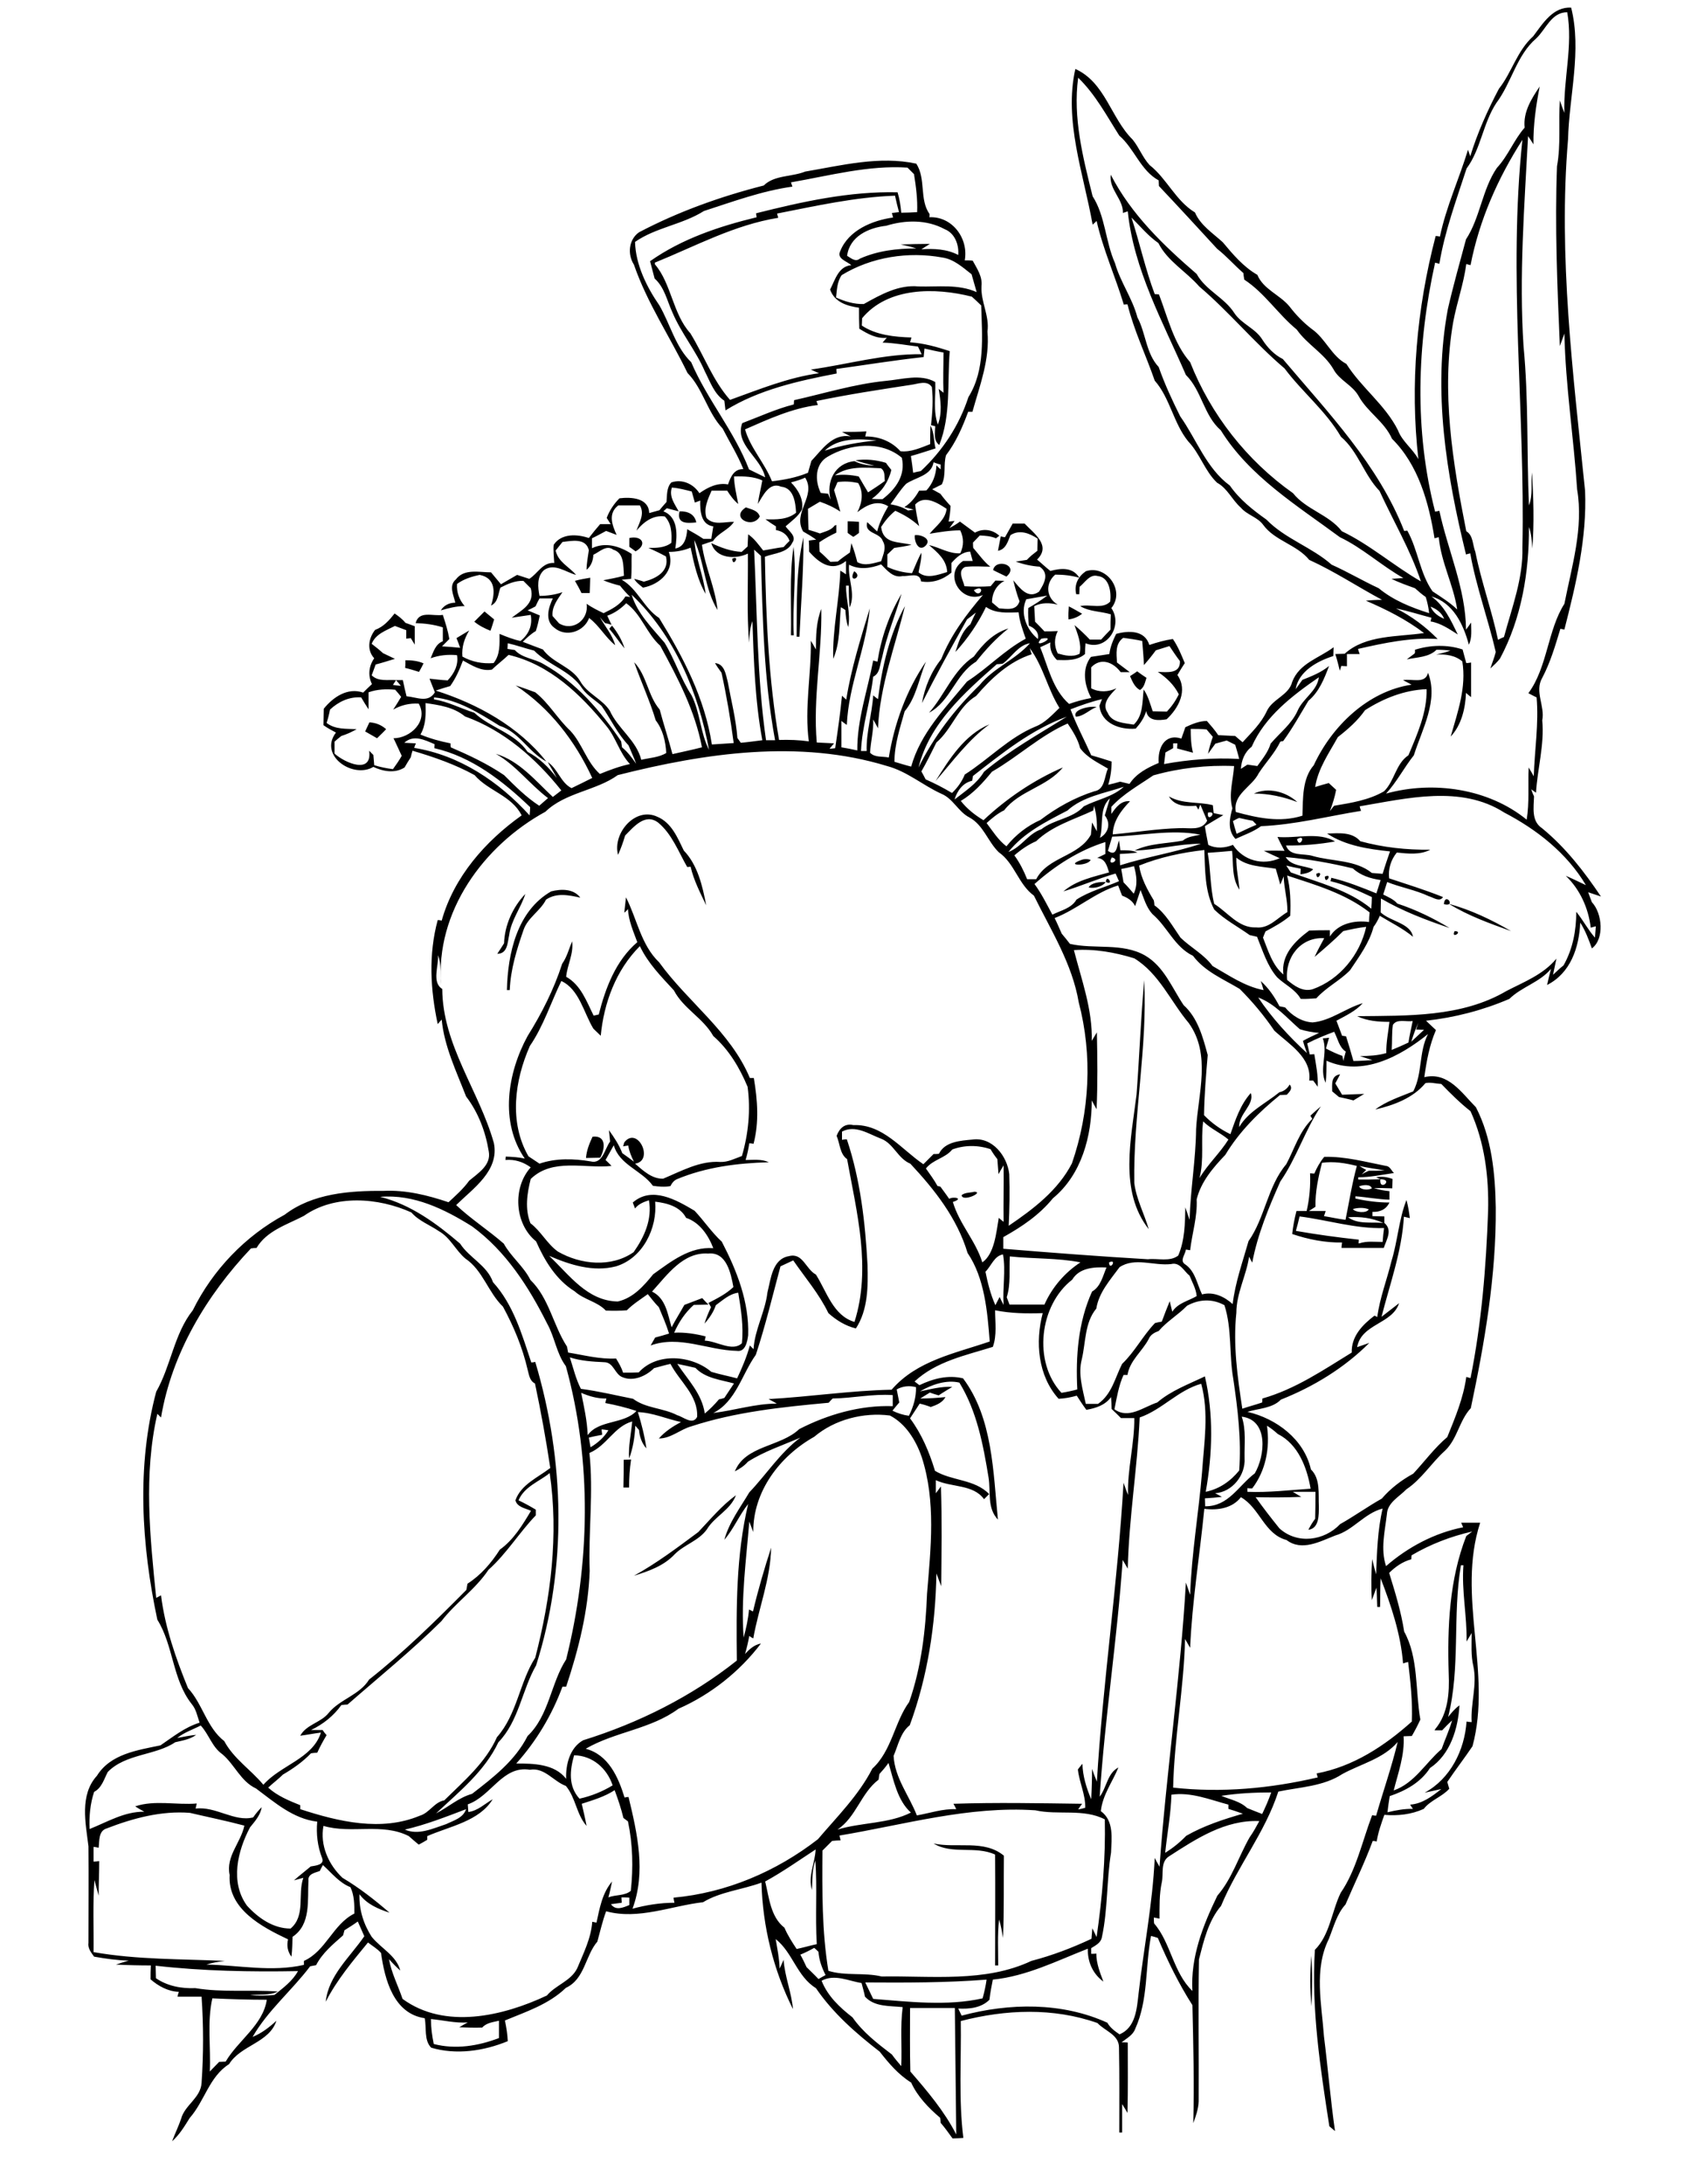 <?xml version="1.0" encoding="utf-8"?>
<!-- Generator: Adobe Illustrator 21.0.2, SVG Export Plug-In . SVG Version: 6.00 Build 0)  -->
<svg version="1.2" baseProfile="tiny" id="Layer_1" xmlns="http://www.w3.org/2000/svg" xmlns:xlink="http://www.w3.org/1999/xlink"
	 x="0px" y="0px" viewBox="0 0 594 770" overflow="scroll" xml:space="preserve">
<path d="M462.5,689.6c0.5,5.9,0.4,11.8,0.1,17.8C462,701.5,462.1,695.5,462.5,689.6 M329.3,650c8.2,1.8,17.8-1.5,24.8,4.3
	c-0.1,9.7,0.1,19.3-0.3,29c-0.4-2.2-0.7-4.4-1.4-6.5c-0.6,5.4-0.3,10.8-0.3,16.2l-1.1,0c0-13,0.1-26.1,0-39.1
	C344,650.7,335.8,654,329.3,650 M246.3,540.2c4.3-4.5,8.2-9.3,13.3-13c-2,5.3-7.5,7.4-10.3,12.1c-2.9,4-7.9,5.3-11.3,8.7
	c-3.8,4.1-9.2,6-14.4,7.6C231.6,551.2,238.9,545.7,246.3,540.2 M220,514.7c0.7,0,2-0.1,2.6-0.1c-0.5,3.3-0.7,6.6-0.7,9.9
	c-0.5,0-1.5,0-2,0C220,521.2,220,518,220,514.7 M343.7,420.2c3.6,0.1-4.3,3.8-4.5,1.2C340.4,420.4,342.2,420.6,343.7,420.2
	 M475.5,429.2c3.6,2.6,8.2,1.6,12.4,2C484,429.4,479.7,428.9,475.5,429.2 M458.4,428.9c-0.4,1.7-0.8,3.4-1.3,5.1
	c7.4,1.3,14.8,2.3,22.2,3.1c0,0.3-0.1,1-0.1,1.3l0.3,0c2.6-0.9,5.5-0.5,8.2-0.5c0.1-1.7,0.3-3.3,0.5-4.9
	C478.2,433.3,468.4,430.2,458.4,428.9 M477.2,426.3c0.8,1.2,4.9,1.6,5.6,0.1C481.1,425.7,478.9,425.8,477.2,426.3 M479.4,418.3
	c0.6,1.3,3.3,1.4,4.5,0.7C483.4,417.4,480.6,417.8,479.4,418.3 M479.5,411.1c0.6,0.4,1.8,1.1,2.4,1.4c-0.4,0.4-1.2,1.2-1.6,1.6
	c0.8-0.5,1.6-0.9,2.5-1.3c1.9,0,3.7,0,5.6-0.1C485.3,412.1,482.4,411.8,479.5,411.1 M466.3,410c-1.3,5.1-2.4,10.2-2.3,15.5
	c-0.6,0.4-1.7,1.1-2.3,1.5c2,0,4,0,5.9,0c-0.1,0.4-0.4,1.3-0.6,1.8c2.5,0.4,5.1,1,7.6,1.3c1.3-6.3,2.3-12.8,4-19
	C474.6,410.1,470.4,409.4,466.3,410 M467.1,407.9c7.4-0.2,14.6,1.8,21.8,3.2c1.4,0.1,1.9,1.7,2.8,2.5c-4.2,0.6-8.4,1.5-12.6,1.5v0.8
	c2.6,0,5.2,0,7.8-0.1c-0.5,4.5,4.9,0,0,0l-1.5-0.7c2-0.4,3.9-0.1,5.8,0.6c0,0.8-0.1,2.5-0.1,3.3c-2.2-0.1-4.3-0.1-6.5-0.1
	c1.8,0.6,3.6,0.9,5.5,1.1c0,0.8,0,2.3,0,3c-4-0.1-8-0.9-12-1.2l0,0.8c4,0.9,8,1.4,12,1.4c-1.2,2.5-3.4,3.4-6,3.3c0,0.4,0,1.1,0,1.5
	c1.4,0,2.8,0.1,4.2,0.1c0,0.6,0,1.7,0,2.3c3,2.5,0.8,5.8-0.2,8.8c-5,0-10,0-14.9,0c0-0.5,0.1-1.4,0.2-1.9c-6,0.1-12-1.1-17.6-3
	c0.3-2.7,0.8-5.4,1.5-8.1c1.2,0,2.4,0,3.6,0c1-4.4,1.4-8.9,1.2-13.3c0.4,0,1.1,0.1,1.5,0.1C464.5,411.7,465.6,409.7,467.1,407.9
	 M209,400.8c4.9-0.6,4.5,4.2,2.7,7.4c-1.7,0-3.4,0.1-5,0.1C206.9,405.6,207.9,403.2,209,400.8 M469.9,384.8c0-2.5-0.5-5.5,2.8-6
	c-0.4,0.8-1.3,2.4-1.7,3.2c0.8,1.3,1.6,2.7,2.4,4c2.6-0.1,5.2-0.2,7.8-0.3c-1.3,0.8-2.5,1.5-3.8,2.3c-1.7-0.5-3.4-0.8-5.1-1.2
	C471.5,386.1,470.7,385.5,469.9,384.8 M400.9,385.9c1-13.4,1.5-26.9,2.7-40.3c1.2,23.8-3.9,47.6-3.5,71.5c0.7,5.7,3.5,10.8,5.1,16.3
	C394.6,419.9,399,401.5,400.9,385.9 M515.3,330.3C515.8,330.9,515.8,330.9,515.3,330.3 M499.2,330.2
	C499.8,330.8,499.8,330.8,499.2,330.2 M513.1,328.3C516.4,328.4,511.6,331.3,513.1,328.3 M511.3,327.2
	C511.8,327.8,511.8,327.8,511.3,327.2 M511.1,318.7c7.7,2.1,15,5.6,21.9,9.6C525.5,325.6,517.9,322.9,511.1,318.7 M509.3,318.8
	C509.7,314.3,513.8,320,509.3,318.8 M230,455.4c4.9,2.4,5.5,8,6.9,12.6c1.4-2.7,3-5.2,4.5-7.9c2.1-0.8,4.2-1.6,6.3-2.4
	c0.5,0.6,1.6,1.7,2.2,2.3c-1.7,0-3.5,0.1-5.2,0.1c-3,2.7-5.3,6.1-6.9,9.8c3.8-0.2,7.5,0.4,11.1,1.3c-0.1,0.4-0.2,1.1-0.3,1.5
	c4.2,0.1,9.8,4.1,13.1,0.9c0.6-5.9-0.3-11.9-1.3-17.8c-3.1,0.4-5.4,2.6-7.9,4.4c-0.8,2.4-2.3,4.6-4,6.5c0.6-2,1.4-3.9,2.3-5.8
	c-0.2-0.4-0.7-1.2-0.9-1.5c3.1-1.6,6.3-3.2,8.8-5.6c-0.9-4.8-2.4-12.5-8.9-11.8C240.9,441.4,235.3,449.6,230,455.4 M231.1,423.7
	c0.8,9.3-4.3,19.9-13.8,22.8c-8,2.1-16.2-0.5-23.6-3.7c7.1,6.7,13.4,15.9,24.2,16.1c5.4-1.2,9.2-5.5,12.5-9.6
	c6.3-4.5,12.9-9.8,21.2-9.2c-1.7-4.5-4.8-9.1-9.6-10.7C239.9,425.4,235.3,424.2,231.1,423.7 M211.9,365.2c-0.9-0.8-1.7-1.7-2.6-2.5
	c-3.4-5.6-5-13.9-11.3-16.8c-3.7,7.6-6.3,15.9-11.1,22.9c-5.4,12.2-7.4,26.9-0.5,38.9c1.3,0.9,2.6,1.7,3.9,2.6
	c5.8-2,12.1-1.8,18-0.8c4.3,1.1,5-4.5,6.9-7c-0.1-1.3-0.3-2.6-0.4-4c1.8,2.5,3.6,5.2,4.7,8.1c1.4,1,2.8,2,4.1,3
	c-0.9-1.8-1.7-3.7-2-5.7c-0.5,0.1-1.4,0.2-1.8,0.3c0.1-0.3,0.3-1.1,0.4-1.4c4.7-6,10.7,6.5,3.8,7.5c2.8,2.4,5.9,5.4,9.9,5.3
	c6.5-2.7,13-6.4,20.2-5.9c2.7,0.1,5.1-1.2,7.6-2.1c2.3-7.9,3.1-16.2,2-24.4c-2.8-6.7-6.6-13.1-12.1-17.9
	c-3.6-6.4-10.5-9.6-13.9-16.1c-4.5-4.9-9.1-9.5-12-15.6C217.2,342.1,213,353.7,211.9,365.2 M220.2,321.8c0.2-1.8,0.4-3.6,0.6-5.4
	c3.9,7.6,5.3,16.8,11.7,22.9c10.1,14,25.2,24.5,32,40.8c0.3,0,1,0,1.4,0c1.3,7.7,1.9,15.6-0.1,23.2c-0.4-0.1-1.1-0.2-1.5-0.2
	c-0.3,2-0.7,3.9-1.3,5.9c2.8,0,5.6-0.4,8.2,0.8c-11.1,0.3-22.2,1.7-32.5,6c-1,0.5-1.7,1.3-2.2,2.4c-2.1,0.4-4.1,0.2-6.2-0.1
	c-4-5.5-11.8-7.3-13.8-14.3c-1,1.7-1.9,3.5-2.9,5.2c0.5,0.5,1.6,1.5,2.1,2.1c-9.5,1-20.8-2.9-28.5,4.6c-1.3,5.1-2.1,10.6-0.1,15.6
	c3.7,2.8,5.9,7.3,9.7,10c8,4.6,18.8,5.7,26.7,0.2c3.8-5.4,6.6-11.6,5.4-18.3c-1.8,0.6-3.7,1.3-4.9,2.9c-0.2-0.5-0.6-1.6-0.8-2.1
	c6.8-5.9,15.4-0.9,21.8,2.9c3.3,3.5,6,7.6,9.6,10.9c5.3,10.2,9.7,21.3,9.3,33c-0.3,2.3-1,6-4,5.5c-10.2-0.2-20.2-5.6-30.4-1.9
	c0.5-0.9,1.1-1.9,1.6-2.8c1.6-0.4,3.3-0.9,4.9-1.4c-1-3.2-2.3-6.2-3.6-9.3c-1.4-1.4-2.6-3-3.9-4.6c-2.5,1.8-5.2,3.5-7.4,5.7
	c-2.5,0.2-4.9,0.2-7.4,0.1c-3-3.2-7.7-3.8-11-6.8c-6.5-4-10.6-10.8-13.6-17.6c-7.6-6.1-8.4-18.9-1.9-26.1c-2.6-1.9-5.6-2.9-8.9-2.6
	l0.1-1.2c2.3,0.1,4.5,0.2,6.7,0.7c-8.9-12.9-6.1-30.2,1-43.2c5-8,9.3-16.5,12.2-25.5c1.7-2.4,2.4-5.3,3.5-7.9
	c0.6,4.4-1.7,8.3-2.1,12.5c5.2,2.9,7.2,8.7,9.7,13.7c0.5-0.1,1.4-0.3,1.8-0.4c2.4-9.4,6-19,13.6-25.5c-1.4-3.8-3.1-7.6-3.3-11.7
	C221.3,320.9,220.6,321.5,220.2,321.8 M177.8,332.6c0.2-6.4,3.1-12.8,7.5-17.4c-1.6,5-5,9.2-5.7,14.5c-0.6,2.6-0.5,6.6-4.2,6.6
	C176.2,335.1,177,333.9,177.8,332.6 M194.4,314.3c3.5-0.9,7.9-1,10.3,2.2c-4.1-0.9-8.4-1.8-12.1,0.7c-2,4-6.4,6.3-7.9,10.6
	c-2.4,6.9-4.6,13.9-4.9,21.3h-1C179.1,336.1,182.4,321.2,194.4,314.3 M384,312.9c0.9-1.7,4.1-2,6-1.9
	C389,312.6,385.9,313.4,384,312.9 M390.1,311C390.2,307.8,393.2,312.4,390.1,311 M467.3,309.1C470.3,307.6,467.4,312.4,467.3,309.1
	 M464.3,308.1C467.3,306.6,464.4,311.4,464.3,308.1 M381.2,303.3c1.2-0.5,2.4-0.5,3.5-0.1C383.8,305.4,375.4,305.4,381.2,303.3
	 M380.7,297.2C381.3,297.8,381.3,297.8,380.7,297.2 M218,301.4c-2-7.6,6.1-17.1,13.9-13.4c5,2.1,7.1,7.4,9.3,11.9
	c4.9,5.1,6.6,12.5,7.9,19.3c-2.1-4.4-4.4-8.8-5.5-13.6c-0.3,0-0.9,0.1-1.2,0.1c-3.1-5.4-5.4-11.7-10.3-15.7
	c-4.6-3.4-8.6,1.6-11.6,4.6C219.8,297,219,299.2,218,301.4 M442.3,279.8c5-2.3,11.3-0.7,15.3,3C452.6,280.9,447.5,279.8,442.3,279.8
	 M330,275.4c4.9-7.8,10.2-16.3,19-20C341.5,260.9,336.1,268.4,330,275.4 M130.3,254.7c2.2,0.1,4.2,0.9,5.9,2.4
	c-1,1.1-2.1,2.1-3.2,3.2c-1.4-0.8-2.8-1.6-4.2-2.4C129.3,256.8,129.8,255.8,130.3,254.7 M379.5,252.7c-1.4-2.5,5-3.9,7.3-3.4
	C384.3,250.2,382.2,252.6,379.5,252.7 M398.6,238.4c0.6-0.4,1.9-1.2,2.5-1.7c1.1,0.8,2.2,1.6,3.3,2.3c-0.5,1.5-0.8,3.4-2.3,4.3
	C400.2,242.3,399.4,240.2,398.6,238.4 M143,232.8c2.2,0,4.4,0.2,6.4,1.1c-0.5,1-1,2-1.6,3c-1.6-0.5-3.2-1-4.9-1.4
	C143,234.8,143,233.5,143,232.8 M499.1,229.1c5.4-1.7,11.4-1.9,16.8-0.1c0.4,1.6,0.9,3.2,1.3,4.8c0.4,0,1.3-0.1,1.7-0.2
	c0,4.1,0,8.1,0,12.2c-0.5-0.4-1.4-1.1-1.8-1.5c-0.2,5.4-1.6,11.4-5.4,15.4c2.5-8.7,5.6-17.4,4.1-26.5c-2.6-2.2-6-2.6-9.2-2.4
	c1.7-0.4,3.3-0.8,5-1.4c-1.6-0.2-3.2-0.3-4.9-0.3c-2.7,2.7-6.9,2.6-10.5,3.4c0.9-0.7,1.9-1.4,2.8-2.1
	C499.2,230,499.1,229.4,499.1,229.1 M343.5,231.5c3.1-4.3,6.9-8.3,12.2-9.9c-4.3,3.4-8,7.4-11.4,11.7c-7.3,4.4-9,14-16.6,18
	C333.3,245,336.2,236.3,343.5,231.5 M214.9,221.7c0.3-0.4,0.6-0.7,1-1.1c1.9,2.4,3.5,5.1,4.4,8C218.4,226.4,216.8,223.9,214.9,221.7
	 M167.3,219.2c1.2-1.2,2.4-2.4,3.6-3.6c1.1,0.9,2.3,1.9,3.4,2.8c-0.4,1.3-0.8,2.7-1.3,4C171,221.6,169,220.6,167.3,219.2 M377,213.8
	c1.6,0.8,3.1,1.7,4.7,2.6c-1.4,1.1-3,1.8-4.8,2C376.8,216.9,376.9,215.3,377,213.8 M202.8,204.8c1.8-0.5,3.6-0.8,5.4-1.1
	c-0.1,1.8-0.1,3.6-0.2,5.4c-0.7,0-2.2,0-2.9,0C204.4,207.6,203.6,206.2,202.8,204.8 M301.3,201.4C304.8,203.6,298.8,206,301.3,201.4
	 M350.3,201c0.9-4.3,9.4-1.7,4.7,2.3C353.4,202.5,351.8,201.8,350.3,201 M258.3,197C261.3,195.5,258.4,200.4,258.3,197 M279,224
	c0.2-10.4-0.6-20.9,0.9-31.2c1.2,10.3-0.5,20.8,0.1,31.2H279 M281,224.5c0.1-11.6-0.3-23.7,2.4-35c0.1,11.7-0.9,23.3-1.4,35
	L281,224.5 M222,189.7c4.4-1,6.5,2.3,2.2,4.7c-0.5-0.4-1.7-1.2-2.2-1.6C222,192.1,222,190.5,222,189.7 M322.7,188.7
	c2.1-0.3,6.1,1.3,3.8,3.7C324,194.8,322.4,190.8,322.7,188.7 M299,183.8c1.3,0,2.7,0.1,4,0.2c0,1.3,0,2.6,0,3.9
	c-0.5,0.4-1.5,1.1-2,1.4c-0.5-0.3-1.5-1-2-1.4C299,186.5,299,185.2,299,183.8 M239.7,180.3c2.8-0.1,5.3,0.9,5.9,3.9
	C242.4,184.5,238.6,184.8,239.7,180.3 M263.1,178.9c1.8,0.7,4.2,1,4.9,3.2C265.5,186.7,257.4,182.5,263.1,178.9 M518.7,93.5
	c-0.4-0.1-1.1-0.3-1.5-0.4c-0.9,6.9-3.3,13.5-4.6,20.4c-4.3,24.6-0.2,49.6,4.6,73.8c2.5,1.5,2.2,4.8,3.2,7.3c2.1,10.5,5.8,20.6,8,31
	c0.5-0.3,1.6-0.8,2.1-1c2.8-10.4,6.8-20.7,6.5-31.6c1-47.9-5.1-95.9,0-143.7C528.3,62.9,521.8,77.6,518.7,93.5 M537.8,45
	c-0.6-5.5,2.4-10.2,5.3-14.5c-1.3,6.7-2.3,13.5-2.2,20.4c-0.6-1-1.2-1.9-1.9-2.9c-1.3,24.6-3.2,49.4-1.6,74.1
	c1.8,18.6,1.1,37.4,1.9,56.1c1.5-3.7,0.6-7.8,1.1-11.6c0.5,8.9,0.8,17.9,0.1,26.8c-0.2-2.6-0.3-5.2-1.2-7.6
	c0.1,15.9-2.6,32.2-10.2,46.4c-1,1.3-2.2,2.4-3.4,3.5c0.6-1.9,1.4-3.8,1.9-5.8c-2.7-11.7-6.9-23-9-34.8c-0.4,0.1-1.1,0.3-1.5,0.4
	c-6.9-28.2-11.8-57.6-6.4-86.5c1.9-8.3,4.2-16.4,6.4-24.6c5-7.6,5.7-17.6,10.9-25.2C532,54.9,534,49.3,537.8,45 M152,711.9
	c0,3,0.4,5.9,1,8.8c7.7,2,15.7,0.7,23-2.1c0-2,0-4,0-6.1c-2.1,0.5-4.4,0.7-5.9,2.4c-2.7,0.1-5.4,0-8.1-0.1c1-0.6,2-1.2,3-1.7
	C160.6,713.4,156.3,712.3,152,711.9 M321,708c0,7.5-0.1,14.9,0.1,22.4c6,6.9,12,14,16.2,22.2c-0.2-14.9-0.3-29.7-0.5-44.6
	C331.5,708,326.3,708,321,708 M95.3,705.2C95.9,705.8,95.9,705.8,95.3,705.2 M74.9,704.6c-1.9,8.5-0.5,17.2-0.9,25.8
	c1.1-1.1,2.2-2.3,3.3-3.4c0.6,0,1.7-0.1,2.3-0.1c4.4-7.5,13.2-12.9,14.5-21.8C87.7,705.1,81.3,704.9,74.9,704.6 M305.2,699
	c0.9,1.9,1.9,3.9,2.8,5.8c12.8,1,26.1,2.6,38.6-0.2c0.6-2.2,1.1-4.4,1.4-6.6C333.9,699.1,319.5,699.1,305.2,699 M289.8,698.4
	c2.2,5.5,6.4,9.4,10.9,12.9c3.7,5.3,8.8,9.2,13.9,13.1c1,1.4,2.2,2.8,3.3,4.1c0.3-6.9-0.4-13.9,0.5-20.8c-4.6-0.5-9.9,0-13.3-3.7
	c-0.3-1.6-0.8-3.2-1.2-4.8C299.3,698.5,294.4,695.9,289.8,698.4 M54.9,693.1c0,1.5,0.1,2.9,0.1,4.4c4.1,2.8,9,3.7,13.9,3.5
	c9.6,1.6,19.4,0.5,29.1,1.2c-3,1.5-6.5,0.9-9.8,1.3c2.9,0.2,5.8,0.2,8.6-0.1c3.1-2.5,6.4-4.9,8.3-8.4
	C88.4,695.3,71.6,695,54.9,693.1 M282.3,689.2c0.8,1.4,1.5,2.9,2.2,4.4c1.4,1.4,2.9,2.8,4.2,4.2c0.8-0.5,1.6-0.9,2.5-1.4
	c-1.3-2.6-2.3-5.3-2.5-8.2c-0.4-0.4-1.1-1.1-1.5-1.4C285.6,687.7,284,688.5,282.3,689.2 M219.2,669c0,0.5,0.1,1.4,0.1,1.9
	c-0.9,0.1-2.9,0.4-3.8,0.5c1.7,2.4,4.3,1.2,6.5,0.3c0-0.7,0-2,0-2.6C221.3,669,219.9,669,219.2,669 M269.9,663.4
	c1.4,5.7,1.9,12.5,6.8,16.3c1.1,2.6,2.7,5.1,4.3,7.5c2.4-0.5,4.7-1.2,7.1-1.7c-0.6-9.9,0.2-19.7-0.5-29.5c-1.2,3.3-1,6.9-1.2,10.4
	c-1.5-4.9,1.1-9.5,1.3-14.3C281.9,655.9,276.1,660,269.9,663.4 M412.4,654.5c-3.2,2-1.9,6.1-2.6,9.2c-0.9,4.2-0.8,8.5-0.8,12.8
	c-0.5-0.1-1.5-0.3-2-0.4c0,0.5,0,1.6,0.1,2.1c5.9,6.8,6.7,17.3,13.5,23.8c-0.7-11.9,3.7-23.1,8.8-33.6c5.2-6,7.5-13.8,11.4-20.6
	c1.3-1.8,2.3-3.7,3.4-5.7C432.2,641.6,422,648.3,412.4,654.5 M37.6,644.7c-2.9,0.9-2.5,4.3-2.8,6.8c-0.5-0.1-1.4-0.3-1.8-0.3
	c0,1.7,0,3.4,0,5.2c0.5,0,1.5-0.1,2-0.2c0,4.1-0.2,8.1-0.2,12.2c-0.5-1.8-1-3.7-1.5-5.5c-0.6,8.5-0.2,17-0.3,25.4
	c15.3,2.7,30.9,2.4,46.3,3.1c-2.2,0.3-4.4,0.6-6.5,1.3c11.5,0.2,23,2.7,34.4,0.1c0-0.3,0-1,0-1.4c7.8-3.5,10.2-12.9,17.8-16.7
	c0-3.1,0-6.4-1.4-9.3c-4-1.6-6.6-5-9.7-7.8c-0.3,0.5-0.9,1.6-1.1,2.1c-1.6,0.6-4.3,1-4,3.4c-0.4,6.8,1,15.4-5.6,19.8
	c-0.1,2.3-0.1,4.6-0.4,7c-1.4-1.8-1.7-4-1.2-6.1c-9.3-4.4-21.3-10.7-20.6-22.7c-1.4-6.6,3.9-11.3,5.2-17.4c-6.4-1.7-12.8-3-19.2-4.5
	C56.9,638.4,46.9,641.1,37.6,644.7 M296.1,647.2c0.1,0.4,0.3,1.3,0.4,1.7c-1,0-2,0.1-3,0.2c-1.1,1.1-2.3,2.3-3.4,3.4
	c-0.1,14.1-0.2,28.5,2.1,42.4c6.1,1.9,12.6,0.5,18.8,2c17.6-0.3,36.5,2.2,52.8-5.5c7.3-1.9,14.4-4.6,21.2-7.8
	c0.1-1.3,0.2-2.5,0.3-3.7c0.5,1,1,2,1.5,3.1c2-13.7,3.2-27.7,2.9-41.5c-7.5-3.9-16.5-1.4-24.5-3.2
	C341.7,636.7,318.9,643.4,296.1,647.2 M142.8,645.1c4.8,2.1,9.9-0.4,14.5-1.9c2.7-1.3,6.1-2.2,7.1-5.3
	C157.3,640.6,150.2,643.4,142.8,645.1 M413.2,632.8c-0.2,6.9-1.5,13.6-2.2,20.5c2.7-1.7,5.2-3.7,7.4-6c6.3-3.6,13.1-5.8,20-7.8
	c-1.7-0.6-3.4-1.2-5.1-1.7c0-0.4,0-1.1,0-1.5C426.6,634.5,420.1,631.8,413.2,632.8 M430.8,633.2c3.1,1.3,6.6,1.9,9.1,4.3
	c1.7,0.7,3.5,1.4,5.3,2.1c1.2-2.5,2.3-5,3.2-7.6C442.5,632,436.6,632.3,430.8,633.2 M165,636.2c0.1,0.9,0.1,1.8,0.2,2.7
	c3.3-0.4,5.8-2.9,8.6-4.5c-4.8,7.8-15.1,9.5-23.1,13c0,0.3,0,1,0,1.3c-1,0.6-2,1.2-3,1.7c-1.2-1-2.4-2-3.5-3
	c-9.4-4.8-20.2-0.7-30.1-3.6c-1.3,6.8,1.8,13.7,6.7,18.3c5.9,3.5,11.4,7.8,16.6,12.3c-4-1.3-8-3-10.6-6.5c-0.2,5.3,1.4,10.5,4.3,15
	c3.3,4.1,8.7,6.6,10.1,11.9c-1.4-1.2-2.7-2.6-4-4c0.9,4.9,3.2,9.3,4.8,14c14.9,10.9,35.4,6.1,50.9-1.2c3.1-3.7,8.5-5.1,10.7-9.6
	c2.2-5.3,4.9-10.6,5.3-16.4c0.4,0.1,1.1,0.2,1.5,0.3c1.1-5,2-10.4,5.5-14.5c-0.4,1.9-0.8,3.8-1.3,5.6c2.5-1,5.8-0.5,7.9-2.3
	c0.9-8.2,0.7-16.5-1-24.5c-0.4-0.3-1.2-0.9-1.6-1.2c-0.8-3.3-1.9-6.6-3.1-9.8c-3.5,2.3-7.6,3.5-11.6,4.8c0.6,2.6,1.2,5.1,1.7,7.8
	c-3.6-4.1-3.8-9.9-7.3-14.1c-4.4-1.6-7.5-6.6-12.7-5.7C177.3,622.4,173.2,633.4,165,636.2 M310.2,625.5c-0.1,0.5-0.2,1.5-0.3,2
	c-6.2,4.7-7.9,13.2-14.5,17.6c8.5-2.6,18-2,25.9-6c-4.8-4.3-6.1-11.5-7.9-17.5C312.4,623,311.3,624.3,310.2,625.5 M202.5,618.9
	c-1.5,5.3-2.1,10.9,1.9,15.3c4.1-0.9,8.1-2.5,11.7-4.7C214.1,623.5,209,619,202.5,618.9 M62.5,612.8c2.2-0.4,4.4-0.9,6.7-1.1
	c-2.2,1.6-4.8,2-7.4,2.6c-6.9,4.7-17.5,4-23.8,10.5c-1.3,2.5-2.1,5.6-4.8,7c-1.4,4.2-1.8,8.7-1.6,13.1c6.3-2.5,12.3-6.2,19.3-6.1
	c-1.1-0.6-2.2-1.2-3.2-1.9c6.9-2.3,14.5-0.4,21.7-1c-0.1,0.5-0.3,1.4-0.4,1.8c7.1-0.9,13.7,4.8,20.3,3.1c0.9-1.3,1.9-2.5,3-3.6
	c-0.4,2.8-2.4,5-4.1,7.1c-4.4,8.3-7.1,19.3-1.1,27.6c4,4.4,9.3,8.1,15.4,8.1c5.4-4.6,2.4-12,4.5-17.9c-1.1,0.3-2.2,0.6-3.3,0.9
	c1.9-1.7,3.9-3.2,5.9-4.9c1.6-0.3,5-0.5,4-3c-1.6-4.1-2.1-8.5-1.7-12.8c-8.5-1-15-6.8-21.6-11.7c-5.4-2.5-7.5-8.4-11.9-12.1
	c-3.6-2.5-4.7-7-7.6-10.1C68.1,609.8,65,610.8,62.5,612.8 M515.3,552c-3,17.7-0.1,35.9-4.5,53.4c1.2-1.5,2.4-3,4-4.1
	c-0.5,8.2-3.2,17.3-10.4,22.1c-3.3,5.1-8.6,8-14.2,9.9c-0.3,1.9-0.6,3.8-0.8,5.7c3-0.7,6-1.3,9-1.2c-0.3-0.4-0.8-1.1-1-1.5
	c4.3-0.3,7.7-2.9,11-5.5c-2,0.4-3.9,0.9-5.9,1.3c9.1-4.9,14.1-15,14.8-25.1c0.4,0.1,1.3,0.2,1.8,0.2c-0.4-6.6,2-13.2,0.6-19.7
	c-0.9-3.8-0.6-7.8-0.6-11.7c-0.6,1-1.2,2-1.8,3c0.2-9-1.8-17.9-1.1-26.9H515.3 M516.3,550.3C516.8,550.8,516.8,550.8,516.3,550.3
	 M497.9,548.4c0,0.3-0.1,1-0.1,1.4c-3,0.8-5.6,2.6-7.8,4.8c2.1,6.8,4.2,13.6,5.3,20.7c5.1,9.2,3.9,20.8,5.7,31c-0.9,2-1.9,3.9-3,5.8
	c-0.7,0-2.2,0.1-2.9,0.1c0.4,6.6-1.9,12.8-3.5,19.1c7.4-2.6,11.2-9.7,16.9-14.6c1.2-3.4,2.7-6.6,3.7-10.1c-1.2,1.1-2.4,2.3-3.5,3.5
	c-0.7,0-2,0-2.7,0l0.3-0.5c4.5-5.4,5-12.8,4.7-19.5c-0.5-16.4,0.2-33.1,6.2-48.5c0.5-0.4,1.6-1.2,2.1-1.6
	C511.8,541.7,504.5,544.5,497.9,548.4 M424.8,532c-1.6,16.3-4.3,32.6-5,49c-0.6-1-1.2-2.1-1.8-3.1c-0.4,17.5-3.8,34.8-4.2,52.4
	c17.1,1.9,34.3,0.3,51-3.6c-0.1-0.4-0.3-1-0.4-1.4c12.9-2.4,24-9.7,33.6-18.3c0.3-7-0.5-14.1-1.3-21c-0.4,0.1-1.3,0.3-1.8,0.5
	c-0.8-10.3-4.2-20.4-7.9-30c-0.2,3.4-0.1,6.7-0.2,10.1l-1,0c-0.1-2.3-0.1-4.5-0.3-6.8c-0.5,1.5-1.1,2.9-1.6,4.4
	c-0.3-4.8-0.2-9.7,0.1-14.5c0.4,1.8,0.9,3.6,1.4,5.4c0.3-7.8,0.5-15.6,2.3-23.2c-6.5,1.7-10.4,7.7-16.7,9.5
	c-5.4,2.1-11.8,5.7-17.2,1.6c-7.9-2.1-9.4-11.3-16.1-15.1C434.7,531.8,429.6,532.6,424.8,532 M182.9,529c2.1,1,4.1,2.1,6.1,3.3
	c0,0.5,0,1.5,0,2c-5.8,6-10.3,13.5-16.7,19.2c-4.6,6.9-11.6,11.6-16.6,18.1c-10.5,10.4-22,19.7-33.1,29.4c-0.6,0-1.7,0.1-2.2,0.2
	c-2.7,3.8-6.5,6.8-10.7,8.8c1,0,3.1,0,4.1,0c0.3,0.5,1,1.4,1.4,1.8c-1.2,2-2.3,4-3.3,6.2c-0.6,0-1.7,0.1-2.2,0.2
	c-2.9,3-6.3,5.4-9.9,7.5c-1.6,1.6-3.5,3-5.2,4.6c3.2,2.9,7.3,4.6,11.3,6.2c0,0.3,0,1,0,1.4c13.5,4.4,28.6,8,42.2,2.3
	c3.4-1,5.1-4.8,8.6-5.4c6.9-6.8,14.6-13.3,18.6-22.3c7.1-8,8-19.5,13.5-28c5.5-21.2,8.3-43.3,5.1-65.1
	C190.2,522.4,185,524.1,182.9,529 M212.2,504c0,0.5,0.2,1.4,0.2,1.9c-1.6,0.3-3.2,0.6-4.7,1c0.2,1.1,0.4,2.3,0.6,3.4
	c2.5-1.5,4.8-3.5,6.3-6C214,504.2,212.8,504,212.2,504 M446.9,502.7c1.1,7.8-0.4,15.8-5.2,22.1c-0.4,0-1.3,0-1.7-0.1
	c0,0.3,0,0.9,0,1.3c7.5,0.3,14.8-0.6,22.3-1.1c-1.3-7.5-4.4-15.7-11.6-19.3C449.5,504.5,448.2,503.5,446.9,502.7 M438,499.5
	c1.6,4.7,0.9,9.7,1,14.6c0.4,6-4.3,12-10.4,12.4c0.8,0.4,1.6,0.8,2.4,1.3c-2,0.2-4,0.4-6,0.5c0,0.7,0.1,2.1,0.1,2.8
	c8.2,0.1,11.7-7.2,17.5-11.6C446.2,513.4,447.6,500.7,438,499.5 M287.2,506.6c-12.1,6.8-21.6,19.2-21.5,33.6
	c-0.5-1.2-0.9-2.5-1.4-3.7c-1.1,13.6-3,27.2-2,40.9c0.9-3.3,1.6-6.5,1.9-9.9c0.4,0.2,1,0.5,1.4,0.7c1.8-7.6,4-15.1,6.4-22.5
	c-0.2,11-4.4,21.3-6.3,32c-0.4-0.2-1.1-0.6-1.4-0.9c-0.4,2.2-0.9,4.3-1.5,6.4c1.5-1.7,3.3-3.3,5.6-3.7c-7.4,9.8-17.7,18-29.1,23
	c-9.7,7.2-22.4,8.1-32.7,14.1c8,2.1,11.5,10,13.7,17.2c0.3-0.1,1-0.2,1.4-0.2c3.1,12.8,6.2,26.5,1.4,39.4c4.8-1.3,9.8-2.1,14.8-2.1
	c-0.1-0.4-0.3-1.3-0.3-1.8c18.6-1.7,36.2-9.2,50.9-20.6c6.8-8,14.4-15.5,19.2-24.9c6.9-6.3,7.8-16.4,13-23.5
	c4.3-12.3,5.8-25.3,6.3-38.2c1.3-16,3.2-32.6-1.9-48.2c-2-5.8-5.6-11.7-11.2-14.6C304.6,497.9,294.4,500.5,287.2,506.6 M293.7,493.1
	c-0.4,0.4-1.1,1.1-1.4,1.5c-16.3,1.5-32.8,3.2-48.4,8.3c-4,1.1-7.2,4.3-11.5,4.3c2.2-2.5,5-4.3,7.8-5.8c-5.1-1.1-9.9-3.3-15.2-3.5
	c1.3,4.2,2.4,8.5,3,12.8c-1.6-1.8-2.4-4.1-2.6-6.5c-0.3-0.4-1-1.1-1.3-1.5c-0.2,3.9-0.8,7.9-2.2,11.6c-0.3-4.4,0.7-8.7,1.1-13.1
	c-6.3,1.7-9,8.6-15.1,11.1c1.5,13.8-0.4,27.7,0.1,41.6c-0.5,14-3.9,27.6-8.3,40.8c-0.3,0-1,0-1.3,0c-3.7,10-9.2,19.2-16.3,27.1
	c6.1,0,13.5,0.1,17.6,5.4c-0.2-5,1.3-11,6-13.6c19.6-6.1,38.2-15.4,54.2-28.1c-0.2-18.5-0.3-37.1,4-55.2c-3.2,4-5.1,8.8-8.4,12.6
	c1.7-6.2,5.6-11.3,8.8-16.7c6.1-6.4,10.8-13.9,18-19.3c-6.2,2.7-12.7,4.8-18.5,8.5c-1.3,1.5-2.9,2.5-4.6,3.4
	c3.7-9.2,16.1-8.6,22.7-14.9c10.1-5.2,21.6-8.5,33-8.1c0-1.3,0-2.6,0-3.9C307.8,491.4,300.8,493,293.7,493.1 M205,491.1
	c1,4.9,2.1,9.8,2.3,14.9l0.1-0.1c3.9-5.3,12.7-3.7,17.1-8.4c-3.6-1.2-7.3-2.1-11-2.8c0.1-0.4,0.3-1.2,0.4-1.6
	C210.8,493.2,207.8,492.3,205,491.1 M402,499.8c-0.8,17.8-3.8,35.5-4.2,53.3c-0.6-1-1.2-2.1-1.8-3.1c-1.9,27.9-6.3,55.6-8.1,83.5
	c2.5-3.3,2.7-8.3,6.6-10.3c-2.1,5.1-5.6,9.7-6.2,15.4c4.7,3.4,3.8,9.6,3.6,14.6c-1.6,9.8-1.1,19.9-3.2,29.7c-0.3,2.1-2.2,3-3.8,4
	c0,0.5,0,1.5,0,2c0.5,0,1.3,0,1.8-0.1c0,3.5,1.3,6.7,2.5,9.9c-3.8-2.8-5.6-7-5.5-11.6c-11,4.3-21.6,9.7-33.5,10.9
	c-0.5,2.4-0.9,4.7-1.2,7.1c-2.9,2.9-7.1,3.3-11,3.1c0.4,0.8,0.8,1.7,1.2,2.5c16.8-4.5,35.4-4.8,51.4,2.5c1,1.8,2.7,3,4.3,4.1
	c5.7-2.4,6.1-9.1,6.7-14.3c1.8-16,5-31.9,5.7-47.9c0.5,1,1.1,2,1.7,3.1c2.4-33.4,7.4-66.7,9.3-100.2c0.5,1.4,1,2.9,1.5,4.3
	c0.5-14.5,3-28.8,4.2-43.2c0.7-10.3,2.5-21-0.3-31.2C415.5,490.2,410,497,402,499.8 M316.3,489.9c0.3,1.5,0.6,3.1,0.9,4.6
	c-0.8,0.9-1.6,1.9-2.4,2.9c1.8,0.9,3.7,1.5,5.8,1.8c1.6-3.2,2.6-6.6,2.5-10.1C320.8,488.5,318.4,488.7,316.3,489.9 M238.9,480.9
	c3.7,5.6,8.7,10.5,9.7,17.5c1.8-1.5,3.5-3.2,5-5c0.5-0.1,1.4-0.3,1.9-0.5c1.1-1.7,2.3-3.4,3.4-5.1c-4.7-1.3-10.1-1.8-13.6-5.5
	C243.1,481.8,241,481.3,238.9,480.9 M201,478.6c1.2,3.7,2.1,7.6,3.9,11.1c6.2,0.8,12.3,2.3,18.4,3.5c4.5,3.4,10.6,3.2,15.6,5.8
	c2.2,0.6,5.4,3.6,7,0.6c0.4-7.6-6.2-12.5-9.4-18.7c-1.9,0.4-3.9,1-5.8,1.5c-2.8,2.8-7.3,4.8-11.1,3.2c-2.8-1-3.1-5.3-6.5-5.3
	C209.1,480.1,205,479.9,201,478.6 M351,462c0,4.3,0.7,8.8-0.8,12.9c-9.6,3-20,5.1-27.6,12.2c0.4,0.3,1.3,1,1.7,1.3
	c4.8-2.3,10.1-3.7,15.4-2.4c10.5,14,10.6,33,12.3,49.8c-3.9-4.1-2.5-9.8-3.3-14.8c-1.9-11.6-4.1-23.4-10.3-33.5
	c-4.6-1.1-9.8,0.7-13.9,3.1c3.8-0.8,7.5-1.8,11.4-1.6c-1.6,1-3.2,1.9-4.8,3c-1-0.3-2.1-0.6-3.1-1c-1.1,0.7-2.3,1.4-3.4,2.1
	c3,0,5.9-0.2,8.9-0.5c-1.1,2-3.2,2.8-5.2,3.5c-1.3-0.5-2.6-0.9-3.9-1.2c-1.1,1.7-2.2,3.4-3.4,5.2c4.1,5.5,6.8,11.9,8.8,18.5
	c5.9,3.6,14,2.9,19.1,8.2c-0.6,0.6-1.2,1.2-1.8,1.8c-3.8-5.3-11.5-4.1-17-6.7c0,1.5,0,3.1,0,4.6c0.6-0.8,1.2-1.6,1.8-2.4
	c0.4,11.7,0.2,23.5,0.1,35.2c-0.6-1.5-1.1-3-1.7-4.5c-0.3,18.1-3.1,36.4-9.4,53.5c-3.3,2.6-4.1,7.1-5.7,10.8c0.4,7.8,5.5,14,8.2,21
	c4.6-0.8,9.1-2.4,13.9-2.2c-0.2-0.5-0.7-1.4-1-1.9c15.2-0.5,30.2-0.2,45.4,0c-0.4,0.5-1.1,1.5-1.4,2c0.6-0.1,1.9-0.4,2.5-0.6
	c0.1-4.7-2.1-8.9-2.6-13.5c0.5-0.7,1-1.3,1.6-2c0.1,4.3,1.4,8.5,3.1,12.5c0.2-3.6,0.3-7.1,0.3-10.7c0.5,1.5,1.1,3,1.7,4.5
	c2.1-35.2,7.4-70.2,9.4-105.4c0.5,1.4,1,2.9,1.6,4.3c-0.3-9.1,2.3-18,2.2-27.1c-1.6,0-3.1,0-4.7,0c-1.1-1.1-2.2-2.2-3.3-3.2
	c0-1.4-0.1-2.8-0.2-4.2c-2.1,2.9-5.4,3.9-8.7,4.5c-1.2-1.6-2.3-3.3-3.4-5c-2.1,0.6-4.2,1-6.4,1.1c-7.3-8.1-8.3-20-5.6-30.2
	C362.1,463.2,356.5,463.1,351,462 M418.7,460.4c-3.1,3.2-7.1,5.5-10,8.9c-1.4,0.5-2.9,1.3-3.5,2.8c-2.3,4.4-6.7,7.6-7.5,12.7
	c-0.4,0-1.1,0-1.4,0c-1.7,3.8-2.4,8-3.2,12.1c5,3.6,10.2-0.8,15.1-2.4c4.9-4.2,11-6.4,16.8-9.2c3.1,13.3,2.7,27.3,0.3,40.7
	c4.8-1,8.7-3.7,11.8-7.5c0.8-10.9-0.5-21.7-2.1-32.4c-1.5-8.6-0.4-17.5-3.1-25.9C427.5,457.8,422.9,458.1,418.7,460.4 M378.2,451.2
	c-11.6,9-13.9,29-3.8,39.9c1.9-0.3,3.8-0.7,5.6-1.2c-0.6-11.7,0.3-23.7,5.2-34.5c3.1-1.8,3.8-5.5,5.1-8.5
	C385.9,446.7,380.7,447,378.2,451.2 M394.9,446.8c-3.3,4.5-7.3,8.9-8.2,14.6c-4.1,4.9-3.7,11.8-5.1,17.8c-1.4,5.3,0.3,10.6,1.4,15.8
	c1.4,0,2.9,0,4.3,0c4.9-3.4,6-9.2,8.5-14.1c4.5-4.3,7.3-9.9,11.6-14.4c0.8-0.2,1.6-0.4,2.4-0.5c0.9-2.4,1.8-4.8,2.8-7.2
	c0.2,0.9,0.7,2.8,0.9,3.7c2-3.1,5.7-3.8,8.6-5.5c-0.2-2.6-1.6-4.9-2.5-7.2c-2-1.6-3.4-4.9-6.5-4.1
	C407,446.4,400.3,443.2,394.9,446.8 M391.2,445.1C391.3,448.4,394.3,443.7,391.2,445.1 M356.2,443c-0.3,4.8,0.4,9.7-1.1,14.4
	c0.3,0.9,0.7,1.7,1,2.6c4.1,0,8.2,0,12.3,0c2.7-6.1,7.2-11.3,12.7-14.9C373,443.5,364.5,443.9,356.2,443 M347.6,448.4
	c0.8,4,1.8,8,3.5,11.8c0.5-1,1-1.9,1.5-2.9c0.3,0.7,1,2.1,1.4,2.8c-0.4-5.9,0.8-12-0.2-17.8C350.7,442.8,349.7,446.3,347.6,448.4
	 M107.2,428.7c-5.9,3.1-13.1,5.2-16.7,11.3c-0.5,0-1.5,0.1-2,0.2c-15.6,16.5-27.9,36.9-31.7,59.6c-0.3-0.3-1-1-1.3-1.3
	c-4.9,21.4-2.6,43.4-0.4,64.9c0.4-0.2,1.3-0.7,1.7-0.9c1.4,11.3,5.2,22.2,9.5,32.7c5.2,5.6,6.6,13.9,12.8,18.7
	c3.3,6.2,9.4,10.1,13.8,15.4c6-6.9,17.4-9.2,20.3-18.4c-2.5,0.3-4.9,0.8-7.3,1.1c2.2-4,7.3-4.6,10-8c4-4.9,10.9-6.3,14.3-11.8
	c12.2-9.6,23.3-20.5,34.3-31.6c0.1-0.6,0.3-1.7,0.4-2.2c4.7-3,8.4-7.3,11.4-12c4.9-3.5,8-8.7,11-13.7c-2-0.9-4.9-1.3-5.5-3.7
	c2-5.6,7.9-8,12.3-11.4c-1.5-10-3.3-19.9-5.4-29.8c-1.9-0.9-2.1-3.1-2.6-4.9c-1.8-7.8-4.9-15.2-8.7-22.2c-5.2-5-7.1-12.8-13.2-16.9
	c-3.5-2.9-5.3-7.4-9.4-9.7c-3.2-2.2-7.1-3.6-9.7-6.6C133.4,422.2,118,421.1,107.2,428.7 M134.1,422c10.8,2.7,19.9,9.4,28.2,16.5
	c3.2,5,9.5,7.6,11.6,13.6c7.2,7.9,10.2,18.4,13.5,28.3c0.3,0,1-0.1,1.4-0.2c10.4,34.7,11.3,72.4,0.3,107c-5,8.7-6.1,19.7-13.3,27.1
	c-4.9,10.3-13.8,17.4-22,25.1c4.3-2.2,8-5.6,12.7-6.9c7.5-5.8,15.2-11.7,19.6-20.4c7.6-7.2,8.2-18.7,13.6-27
	c8.4-33.7,9.2-69.8-0.1-103.4c-3.3-4.4-3.9-10.2-6.6-15c-6.5-13-14.6-25.6-26.5-34.3C156.9,426.4,146,421,134.1,422 M335.9,405.3
	c-2.5,3.1-6.8,3.5-9.3,6.7c1.4,2,2.9,4,4.1,6.2c0.2,0,0.7,0.1,1,0.2c1,1.4,2.1,2.8,3.1,4.3c1.4-0.9,5.4-0.2,1.3,1.1
	c2.3,7.8,8,13.6,10.4,21.3c4.3-3,4.9-10.5,5.8-15.7c0.4,0.4,1.3,1.1,1.7,1.4c-0.1-6.6,0.1-13.2,0-19.9c-0.6,1-1.2,2-1.8,3.1
	c-0.1-1.8-0.3-3.5-0.4-5.3c-0.9-1.1-1.7-2.3-2.4-3.5C345,403.7,340.2,403.7,335.9,405.3 M297,399c0,0.7,0,2.2,0,2.9
	c0.4-0.1,1.3-0.2,1.7-0.2c4.8,14.3,6.5,29.4,7.3,44.3c0.2,7.6,0.2,15.8-4.1,22.4c-3.7-0.9-6.9-2.9-9.7-5.4
	c-3.2-6.7-8.2-12.5-12.4-18.6c-1.5,0.7-3,1.4-4.5,2.1c-2.8,10.4-5.3,20.9-8.7,31.2c-4.9,6.8-7,16.5-15,20.5
	c7.5-0.9,14.8-3.3,22.4-3.3c-1-0.6-2-1.1-2.9-1.6c14.5-0.8,28.9-3,43.4-3.3c8.9-10.3,22.4-12.8,34.6-17c-0.8-10.5-1.8-22.4-7.8-31.2
	c-3.7-12.3-11.6-22.3-20.2-31.5c-4.4-1.8-5.9-7.1-10.3-8.8C306.3,399.8,301.7,396.5,297,399 M424.4,395.4c-0.9,6.6,0.4,13.5-1.3,20
	c2.9-4.9,7.2-8.8,10.2-13.6C430.5,399.4,427,398,424.4,395.4 M497.8,367.3c1.5-1.4,3-2.8,4.5-4.2c-0.7,0-2.1-0.1-2.8-0.1
	c0.2-0.6,0.6-1.8,0.8-2.4C499.3,362.8,498.5,365,497.8,367.3 M491.3,361.4c-0.4,2.9-0.2,5.9-0.4,8.8c2-0.8,4-1.7,5.9-2.6
	c0.4-2.6,1-5.1,1.5-7.6C495.9,360.4,492.7,359.1,491.3,361.4 M443.8,351.7c4.9,7.3,10.8,13.7,17.2,19.6c-0.5-1.4-1-2.8-1.4-4.3
	c1.8-1,3.7-1.9,5.7-2.8c-2.3-0.2-4.6-0.6-6.8-1.3C453.9,358.9,449.7,353.9,443.8,351.7 M378.8,335c2.7,10.5,6.6,21,6.3,32
	c0.6-1,1.2-2,1.8-3c0.2,9,0.3,18.1-0.1,27.1c-0.6-1-1.1-2-1.7-3.1c0,12.6-3.6,26.2-13.7,34.5c-4.8,5.9-10.9,10-17.5,13.7
	c0,1.4,0,2.7,0,4.1c17,1.4,34,2.7,51,3.7c3.5-0.4,7.7,1,10.7-1.3c2.3-5.3,2.4-11.3,2.5-17c0.5,1.5,1,3,1.5,4.4
	c0.3-10.7,2.2-21.3,2.3-32c0.7-12.5,5.4-26.3-2.6-37.4c-6.4-7.6-10.4-17.4-19.2-22.8C393.3,335.8,386.1,334.5,378.8,335
	 M473.8,328.3c-3.2,3.2-6.7,6.2-10.1,9.1c1-2.2,2.2-4.4,3.4-6.6c-8.3-0.5-13.9,6.8-13.1,14.7c2.5,2.1,5.5,4.3,9,3.3
	c9.6-3.4,16.7-12.2,18.9-22C479.1,327.1,476.4,327.7,473.8,328.3 M372,323.7c0.9,1.8,1.7,3.7,2.5,5.5c1,1.2,2,2.4,2.9,3.6
	c8.7,2,18.4-0.5,26.5,4.1c6.7,3.9,9.5,11.4,13.6,17.5c5,4.5,6.8,11.3,8.5,17.6c-0.6,7-1.2,14.1-1.3,21.2c2.7,2.8,5.8,5,9.3,6.7
	c1.8-5.1,3.5-10.4,7.2-14.5c1.4,4.1-4.3,7.3-4.1,12c3.2-5.5,9.3-8.3,14.2-12.3c1.6-0.3,2.8-1.3,3.6-2.7c1.2,1.4,0,2.5-1,3.6
	c-0.6,0-1.8,0.1-2.4,0.1c-7.4,6-14.3,12.8-19.3,21.1c-4.3,4.5-8.6,9.5-10.1,15.7c0.3,6.1-1.6,11.9-2.3,17.9c-0.4,0-1.1-0.2-1.5-0.2
	c-0.2,1.7-2.2,3.8-0.4,5.1c3.7,2.4,4.3,7,6.1,10.7c4-1.1,7.9,0.8,10.8,3.4c0.9-7.6,3.5-14.8,5.6-22.2c5.8-8.2,6.7-19.3,13.3-27.1
	c2.9-5.4,4.6-11.6,9.2-16c-0.2-0.3-0.5-0.8-0.7-1.1c1.2-1.1,2.4-2.2,3.7-3.3c-5.6,8.4-8.6,18.3-14.3,26.5c-4.1,9.2-8,18.6-9.9,28.6
	c-0.3-0.5-0.8-1.5-1.1-2.1c-1,6.7-4.5,12.9-4.5,19.8c-1.2,11.3,0.4,22.6,2.1,33.8c2.3-0.8,4.7-1.4,7-2.2c0-0.3,0.1-1,0.1-1.4
	c11.6-3.3,21.4-10,31.5-16.2c-0.2-5.7,3.8-9.8,8-13c0.3,0.1,0.8,0.3,1,0.5c0.9-6.8,3.4-13.1,5-19.7c2.2-7.1,2.6-14.7,5.3-21.6
	c0.6,2.1,0.9,4.2,1.2,6.4c-0.5-0.1-1.6-0.4-2.1-0.5c-0.7,12.1-4.9,23.6-7.9,35.3c2.1-1.6,4.1-3.2,6.2-4.8
	c-2.4,7.4-13.3,7.2-14.8,15.5c1.4-0.5,2.8-1,4.3-1.5c-8.8,8.8-19.6,15.4-31.2,20c-3,3.1-7.9,3.1-11.8,4.3c10.3,2.4,20,9.7,22.4,20.3
	c3.4,3.3,2.6,8.6,2.8,12.9c0,3,0.2,7.9-3.7,8.4c0.7-1.4,1.5-2.7,2.4-3.9c0.1-3.2,0.1-6.3,0.1-9.5c-2.7,0-5.3,0-8,0
	c1,0.6,2,1.2,3,1.8c-5.4,0.2-10.7,0.2-16.1,0.1c2.7,3.8,5.5,7.4,8.4,11c6.3,5.7,15.8,4.4,21.4-1.5c5-2.8,9.7-6.2,14.7-9
	c3.1-3.6,6.9-6.5,11.1-8.8c4-4.3,7.5-9.1,12-12.9c2.8-6.9,5.7-13.8,6.7-21.2c0.4,0.1,1.1,0.3,1.5,0.4c3.9-19.4,5.5-39.2,6.2-58.9
	c0.3-12-1.2-24.2-6.2-35.2c-3.7-2.9-7-6.2-10.3-9.6c-1.9-0.1-3.8-0.7-5.6-0.3c-4.4,5.3-11.2,7.8-17.7,9.3c4-3,8.8-4.5,13.4-6.4
	c3.3-6.3,1.9-13.8,5.2-20.2c-9.8,7.9-23.1,15.1-35.8,9.4c0,2.6,0,5.2-0.3,7.8c-2.4-5,0.9-10.4-1-15.7c0.5,0,1.6-0.1,2.2-0.2
	c-0.4,1.3-0.7,2.5-1.1,3.8c1.9,1,3.8,1.9,5.8,2.6c0.1,0.4,0.3,1.4,0.3,1.8c0.3-1.1,0.6-2.2,0.9-3.3c-2.4-1.6-2.8-4.6-4.1-7
	c-3.2,1.2-6.4,2.5-9.5,4.1c0.3,1.3,0.6,2.6,0.9,3.9c0.4,0,1.2-0.1,1.6-0.1c0.6,3.8,1.4,7.6,1.2,11.5c-0.4-0.6-1.2-1.7-1.6-2.2
	c-0.3,0-1,0-1.4,0c1-8.1-7.1-12.8-12.3-17.6c-3.6-5.3-7.7-10.2-12.2-14.7c-5.8-3.5-12.3-6.1-16.5-11.7c-6.5-3.1-9-10.2-14.3-14.7
	c-2.2-2.4-3-5.6-4.2-8.5c-0.6,1.9-1.3,3.8-1.9,5.7c-0.9-1.9-2.7-3-4.6-3.7c-0.5-1.2-0.9-2.4-1.4-3.6
	C386.4,314.6,380,320.6,372,323.7 M454,308.7c1.2,4.6,1.3,9.4,1.1,14.2c-2.6,2.2-5.7,3.9-8.7,5.5c-0.2,0.5-0.7,1.6-0.9,2.2
	c1.8,4.5,3.3,9.8,7.2,13c-0.9-6.9,4.1-11.8,9.1-15.5c2.4-0.1,4.9-0.1,7.3-0.1c0,0.5,0,1.6,0,2.2c2.9-4.6,8.7-5.8,13.8-5.1
	c0-1.1,0.1-2.3,0.2-3.4C474.5,315,464,312,454,308.7 M400,305.4c-1.5,0.4-3,0.7-4.5,1c0.3,1.6,0.5,3.1,0.8,4.7
	c1.3,1.3,2.5,2.7,3.6,4C401.4,312,400.9,308.6,400,305.4 M453.5,302.2c2,3.3,6.5,2.9,9.7,4.3c-1.2,1.3-2.8,1.5-4.5,1.8
	c0-0.5,0.1-1.5,0.1-2c-1.7-0.3-3.4-0.7-5.1-1.1c0.5,0.8,1.1,1.6,1.6,2.4c9.7,3.6,20.3,6.1,28.4,12.8c0.1-1.4,0.2-2.7,0.2-4.1
	c-4.7-2.2-9.5-4.4-14.6-5.6l0.3-1.2c5.5,1.3,10.7,3.4,15.9,5.5c0.5-1.6,1-3.1,1.5-4.7c-3.5-0.5-7.1-1.6-9.8-4.1
	C469.4,304.3,461.5,302.9,453.5,302.2 M392.2,302.3C390,305.9,395.8,303.3,392.2,302.3 M426,300.7c1.1,6,0.8,12.1,2.3,18
	c4.8,3,8.6,8.6,14.8,8.3c4.5,0.5,7.5-3.4,11-5.4c0.1-4.3-1.2-8.4-1.3-12.6c-0.4,1-0.8,2-1.2,2.9c-0.5-1.9-1.1-3.8-1.6-5.6
	c-4.8-0.8-10-0.7-13.9-3.9c-0.1,3.8,0.8,7.6,1.1,11.3c-2.8-4.1-2.1-9.1-2.6-13.7C431.6,300.3,428.8,300.5,426,300.7 M364.9,311.7
	c2.5,3.4,4.3,7.1,6.3,10.8c3-1.5,6.7-2.2,8.5-5.3c4.6-3,10-4.3,15-6.5c-0.4-0.9-0.8-1.8-1.2-2.7c-6.2,1.8-12.2,4.4-18.4,6.3
	c4.5-3.9,10.5-5.1,16.1-6.7c-0.7-2.2-1.3-4.9-4.2-5.1c1-0.5,1.9-0.9,2.9-1.4c0-1.4,0-2.8,0-4.2C380.6,299.8,372.2,305.2,364.9,311.7
	 M457.5,295.9C458.4,299.6,461.1,293.7,457.5,295.9 M392.3,295c-0.5,1.7-1,3.4-1.5,5c3.1,2.2,3.1-1.5,3.9-3.7
	c0.1,0.9,0.4,2.6,0.5,3.5c2,0,4.1-0.1,6,0.8c-2.1,0.3-4.1,0.4-6.2,0.5c0,1.3,0,2.7,0.1,4c9.4-3,19.2-4.5,28.5-7.6
	c-7.9,0-15.6,2.2-23.4,2.4c5.3-2.6,11.3-2.4,17-3.5c1.8-1.5,4.1-1.6,6.2-2.1C413.3,292.3,402.6,294.7,392.3,295 M434.9,289.5
	c0.4,1.5,0.8,3,1.3,4.5c2.3-1.1,4.6-2.2,7-3.2c-0.3-0.4-1-1-1.3-1.4c-1.6-0.3-3.2-0.6-4.8-1C436.5,288.6,435.4,289.2,434.9,289.5
	 M426.1,286.5C425.5,290.5,430,285.8,426.1,286.5 M385.6,285.8c-6.9,3.2-14.5,5.4-20.1,10.8c-2.8,1.2-5.4,3-7.7,5
	c1.9,2.6,3.3,5.4,4.5,8.4c1.1,0,2.1,0,3.2,0c4.2-8,15-7.9,19.3-15.7c0.1-1.4,0.3-2.9,0.4-4.3c0.6,1,1.1,2.1,1.7,3.1
	c0.1-3-0.1-6.1-1-9C385.9,284.5,385.7,285.4,385.6,285.8 M388,295.4c3-1.7,3.9-5.1,1.7-7.9c0.6-2,1.2-4,1.8-6
	C387.6,285,389.3,290.9,388,295.4 M376.5,285.8c-7.5,3.9-15.4,7.8-20.8,14.6c4.6-1.7,7-6.5,11.6-8c4.6-3.6,11-3.7,15-8.1
	c4.7-2.4,10.2-3.3,14.1-6.9C389.7,279.7,382,280.8,376.5,285.8 M406.8,273.4c-5.1,3.5-10.6,6.5-14.8,11.1c0,0.6,0,1.8,0,2.5
	c1.6-2.3,3.4-4.8,6.6-4.5c-3.1,3.2-6,7-6.1,11.7c7.8-0.7,15.7-2,23.5-2.2c3.4-0.2,7.8,1.1,9.8-2.6c-0.8-1.9-1.6-3.8-2.4-5.7
	c-0.2,0.5-0.6,1.4-0.7,1.8c-0.2-0.4-0.6-1.1-0.8-1.4c-3.6,0.3-7.6,0.2-9.6-3.3c4.8,2.8,10.3,1.8,15.5,3.1c0.1,0.7,0.2,2.1,0.3,2.8
	c1.1,0.2,2.2,0.5,3.4,0.7c-2.2,1.3-4.4,2.6-6.5,3.9c0.3,2.2,0.8,4.4,1.2,6.6c2.8,1.4,5.9,1.1,8.7,0c3.6,5.5,10.5,7.4,16.5,4.7
	c-1.9-0.9-3.8-1.7-5.6-2.6c2.4-0.1,4.9-0.1,7.3,0c-0.9-1.6-1.7-3.2-2.5-4.9c6.6,0.6,14.6-1.9,20.3,1.6c-5.7,1-11.5,1.5-17.3,1.4
	c1.4,4,6.2,2.7,9.4,3.7c6.9,2,15.1,1.3,20.9,6c1.2,0.1,2.5,0.2,3.8,0.3c0.8-2.7,1.7-5.3,2.6-7.9c-7.6-0.8-15.7-2-22.2-6.3
	c4-0.1,8.8-0.7,11.7,2.7c8,2.2,16.3,3.1,24.7,3c-3.6,1.9-7.9,1.4-11.8,1c-2.1,2.6-3.1,5.8-2.7,9.1c6.3,2.1,12.8,4.1,19,6.6
	c-1.2,1.9-3.5,0.1-5-0.3c-4.7-2.2-9.9-3.1-14.7-5c-0.5,1.5-0.9,2.9-1.4,4.4c1.8,0.9,3.7,1.7,5,3.2c6.4,2.1,12.6,5.1,18.4,8.6
	c-8.3-2.8-16.7-6-24.2-10.4c0,1.6-0.1,3.3-0.1,4.9c3.4,3.2,10.6,3.8,11.4,8.6c-3.6-3-7.8-5-11.7-7.4c-0.6,1.4-1.3,2.7-2.2,3.9
	c-1.5,5.7-5.1,10.5-8.3,15.3c-3.6,3.7-8.4,6-11.9,9.9c-1.8,0.1-3.7,0.3-5.5,0.2c-1.9-3.4-5.6-5-8.3-7.6c-3.5-4-5.1-9.4-7.1-14.3
	c-0.9-0.2-1.7-0.4-2.6-0.6c-4.2-3-8.8-5.4-12.5-9c-3.4-6.4-3.2-14-3.5-21c-7.8,0.9-15.6,2.5-23,5.5c0.7,4.5,2.9,8.5,5.2,12.3
	c0.1,0.4,0.2,1.3,0.2,1.7c4,2.9,6.4,7.4,9.2,11.4c3.6,3.5,8.3,5.9,11.3,10c5.8,3.3,11.3,7.2,18,8.5c-0.2-0.8-0.7-2.4-1-3.2
	c2.8,2.5,4.9,5.6,6.6,8.9c0.5,0.1,1.5,0.3,2,0.4c2.4,2.9,5.9,5.1,9.7,5.3c6.4-0.6,11.6-5,17.7-6.8c-2.5,2.8-6,4.4-9.3,6.2
	c0.7,1.8,1.3,3.5,2,5.3c0.4,0,1.1,0.2,1.4,0.2c0.9,2.9,1.8,5.8,2.6,8.7c2.2,0,4.5-0.2,6.7-0.3c-1.5-0.5-3-1-4.4-1.4
	c3.1-0.1,6.3-0.2,9.3-1.1c-0.1-3.7,0.7-7.4,1.1-11c-3.9,0-7.8-0.3-11.4-2c17.8-0.2,36.9,0.4,52.7-8.9c6.2-3.2,13-5.8,17.6-11.4
	c-0.4,1.9-0.8,3.8-1.2,5.7c1.2-1.1,2.4-2.3,3.7-3.3c3.3-5.8,4.5-12.4,4.5-18.9c2.4,2.9,4.1,6.3,6.6,9.1c0.1-1.3,0.2-2.7,0.3-4
	c-0.5,0.1-1.4,0.4-1.8,0.5c-0.8-6.9-3.8-13.5-8.8-18.3c2.4,1,4.7,2.2,7.1,3.3c-6.7-11.3-17.3-19.6-28.8-25.6
	c-15.3-9.8-34.3-5-51-2.2c0.1,0.4,0.3,1.2,0.5,1.6c-11.8,1.9-23.3,4.9-35.3,5.4c-2.7,2-6,3.1-9,4.5c-2.9-3-2.1-7.3-1.1-10.8
	c-1.4-5,0.3-10,0.6-14.9C425.7,269.7,416,270.8,406.8,273.4 M217.9,273.3c-7.6,5.5-18.5,6.1-25.5,12.9
	c-21.8,11.9-38.9,35.3-36.8,61.1c-0.4-3.5,0.2-7.2-1.1-10.5c0.3,3.7-2.3,9.6,1.5,11.9c0.1,19.8,13,35.9,18.2,54.3
	c2,9.8-7.3,16-13.3,21.9c5.2,4.9,11.3,8.8,16.8,13.6c2.6,4.7,7,8,9.4,12.8c6.6,6.4,8,16,12.9,23.5c0.1,0.5,0.3,1.5,0.4,2.1
	c5.6,0.9,11.1,2.4,16.9,2.1c1,1.6,1.9,3.2,2.5,5c1.8,0,3.7,0,5.5-0.1c6.5-7.2,18.8-6,25.6-0.2c3,0.9,6.1,1.5,9.1,2.3
	c1.8-3.8,3.4-7.6,4.5-11.6c0.3,0.3,1,1,1.3,1.3c0.4-6.9,4.1-13.1,4.9-20c1.2-4.7,1.7-11.8,7.6-12.8c4.9-1.3,5.9,4.6,9.5,6.5
	c3.8,6,6.1,14.5,13.6,16.7c6-18.9,0.8-38.6-2.6-57.4c-2.6-1.8-2.5-5.5-3.7-8.2c1-2.7,2.9-4.5,5.9-3.8c10.4-0.4,16.9,8.5,24.7,13.8
	c1.2-1.2,2.4-2.4,3.6-3.6c0.5,0,1.4,0,1.9-0.1c2.1-4.3,7.6-4.6,11.8-5c7-1,12.3,5.8,13,12.2c0.2,6.1,0.1,12.1-0.2,18.2
	c8.7-5.9,17.4-12.5,22.3-22c6.3-18.2,7.3-38.2,2.4-56.8c-2.3-13.6-9.8-25.4-15.8-37.6c-5.5-4-6.8-11.4-12.4-15.3
	c-3.9-3.8-5.4-9.6-10.4-12.3c-3.9-2-5.7-6.6-9.8-8.3c-6.6-3-12.1-7.9-19.2-9.8C281.9,260.6,248.7,265.5,217.9,273.3 M142.6,261.9
	c1.4,0.1,2.7,0.1,4.1,0.2c-0.2,0.4-0.5,1.2-0.6,1.6c16.1,2.6,30,12,40.7,23.8c0.1-0.7,0.2-2.2,0.2-2.9c-9.6-9.2-20.6-17.8-33.8-20.8
	c0-0.3,0.1-1,0.1-1.4C149.8,260.9,145.9,258.9,142.6,261.9 M420,257c0,2.8,0.1,5.6,0.8,8.4c-1.9-0.5-3.7-1-5.6-1.5
	c0-0.5,0.1-1.4,0.1-1.8c-0.4,0-1.1,0-1.5,0c0,0.4,0,1.3,0,1.7c-0.9,0.5-1.8,1-2.7,1.5c-0.2,1.4-0.3,2.7-0.5,4.1
	c8.7-1.6,17.6-2.3,26.5-1.8c-0.4-1.7-0.9-3.3-1.4-5c-1-0.5-2-1-3-1.5c-1.3,0.4-2.7,0.7-4,1.1c-0.7,0.9-1.9,2.7-2.6,3.6
	c0.4-2,1-4,1.7-6c-0.8-0.9-1.5-1.8-2.2-2.6C423.7,257,421.9,257,420,257 M349.9,272.1c-3.2,3.9-6.6,7.7-11,10.3c2.2,2.8,5,5,8,6.8
	c8.2-7.7,17.8-14.2,28-18.6c-5.6,6.9-15.3,8.1-20.7,15.1c-2.3,1.1-4.3,2.8-6.2,4.5c2.2,2.9,4.1,6,7,8.2c3.2-4,7.3-7.2,12-9.3
	c5.8-4.4,12.1-7.9,19-10.1c3.8-0.6,3.5-5.2,4.8-8c-3.5-2.1-7.3-3.8-9.8-7.2c-0.8-3.2-2.6-6-4.4-8.7
	C367,259.3,359.1,266.8,349.9,272.1 M343.2,273.6c-0.1,0.4-0.2,1.3-0.3,1.7c-3.3,0.7-5.3,3.6-6.2,6.6c3.8-3,7.9-5.6,10.4-9.8
	c9-7.5,19.2-13.2,29.2-19.4C363.8,257.2,353.5,265.6,343.2,273.6 M150.1,247.9c0.1,3.8,0.2,7.7-1.8,11.1c3.4,1.4,7,2.4,10.6,3.1
	c0,0.3,0,1,0.1,1.4c6.5,2.8,12.9,5.8,18.8,9.8c3.9,3.9,7.8,7.8,12.4,10.8c1-0.9,2.1-1.8,3.1-2.7c-6.5-4.9-11.3-11.6-18.4-15.6
	c8.2,2.4,14,9.5,20.1,15.2c1-0.8,2-1.5,3-2.3c-9-11.3-20.3-21.2-34-26.1C160,249.3,154.9,248.6,150.1,247.9 M481.5,250.4
	c-2.6,3.7-6,6.7-9.6,9.5c-3.1,5.6-7,11.1-8,17.6c1.6-0.5,3.2-1,4.8-1.4c0.9,0.8,1.7,1.6,2.6,2.4c-0.5,2.6-1.3,5.1-2.2,7.5
	c0.4-0.5,1.1-1.5,1.5-1.9c6-1,12.3-2,17.6-5.1c3.7-3.6,4.1-9.7,8.6-12.7c3.1-7.4,6.6-15.1,6.4-23.3
	C495.3,243.3,487.9,246.3,481.5,250.4 M130,244.1c0,2,0,4,0,6c-0.9-1.4-1.8-2.8-2.6-4.2c-4.2-0.3-8,1.5-11,4.3
	c-0.3,1.6-0.7,3.2-1.2,4.7c3.1,2.4,7,2,10.6,2.2c-1.7,1-3.5,1.8-5.4,2.4c-0.8,0.6-1.6,1.3-2.4,2c0,1.4,0,2.8,0,4.2
	c3.6,3.3,13.4,7.5,12.2-1c0.4,0.4,1.1,1.1,1.5,1.5c0.1,1.2,0.2,2.4,0.3,3.6c2.2,0.7,4.4,1.1,6.6,1.4c1.1-1.5,2.2-3.1,3.1-4.7
	c-1-2.1-1.9-4.2-2.9-6.2c6,0,12.4-6.1,8.9-12.2c-3.2-0.2-6.2,0.5-9,2.1c1-1.5,1.9-3,2.8-4.5c-0.7-0.9-1.4-1.7-2.1-2.5
	C136.3,242.9,133.1,243,130,244.1 M441.5,263.3c-2.5,1.9-3.6,4.8-3.8,7.8c0.6-0.4,1.7-1.1,2.3-1.5c1.2,0.2,2.3,0.3,3.5,0.5
	c1.8-2.5,3.8-4.9,4.7-7.9c3.2-3.8,7.4-6.9,9.5-11.6c1.9-4.4,6.9-6.9,7.5-11.8C455.8,245.3,446.2,252.6,441.5,263.3 M173.5,236.1
	c-3.8,0.7-7-1.5-10.2-3.2c-1.2,3.2-2.5,6.2-4.5,9c-1.7,0.5-3.4,1-5.1,1.6c14.8,4.7,29.3,12.7,39,25c-6.3-3.3-9.5-10.4-16.5-12.6
	c-7.1-4.4-14.6-9.2-23.1-10v0.7c5,0.8,9.4,3.2,14.2,4.7c5.7,5.4,14.3,7.1,18.8,13.8c4.2,2.2,7.5,5.5,10.3,9.2
	c-1-1.9-2.1-3.7-3.2-5.6c3.6,2.4,4.5,7.2,8.4,9.2c2.5-1.2,4.9-2.4,7.3-3.6c-6-13-15-24.7-27-32.6c2.4,0.7,4.6,1.6,6.9,2.4
	c4.9,3.9,7.9,9.4,12.4,13.6c4.2,4.5,5.7,11,10.4,15.2c3.4-1.4,6.9-2.7,10.6-3.5c-3.7-3.9-4.9-9.3-8.3-13.4
	c-9.1-11.2-20-21.7-34.5-25.1C177.5,232.7,175.4,234.3,173.5,236.1 M363.2,228.5c0.2,0.6,0.5,1.6,0.7,2.2
	c-7.9,2.5-14.3,8.5-19.6,14.7c-6.4,3.8-8.4,11.6-14,16.4c-1.7,3.4-3.4,6.9-5.3,10.2c0.5,0.9,1,1.8,1.5,2.8c3.2,1.4,6.3,3,9.3,4.8
	c1.9-1.8,3.5-4,4.5-6.5c8.5-5.4,15.5-13,24.9-16.9c3.4-1.3,5.9-4.1,8.5-6.6C369.5,242.9,368,234.9,363.2,228.5 M353.7,234
	c-0.5,0.1-1.6,0.2-2.1,0.2c-11.5,10.1-23.8,21-27.6,36.4c5.4-10.9,12.8-20.6,21.5-29c4.9-6.1,12.6-8.9,17.8-14.8
	C359.1,227.5,357,231.6,353.7,234 M179.1,226.8c0,0.5-0.1,1.5-0.1,2c0.6,0.1,1.9,0.3,2.6,0.4c2.6,2.9,6.9,3,10.2,5
	c11.4,6.4,20.1,16.5,27.3,27.2c0.1,0.5,0.2,1.6,0.3,2.1c2,1.6,3.5,3.7,5,5.8c-0.8-2.2-1.8-4.3-2.7-6.5c-3.9-4.1-6.3-9.3-9.5-13.9
	c-2.3-2.1-5-3.6-6.8-6.1c-4-6.3-11.9-8.2-17-13.4C185.2,228.6,182.2,227.5,179.1,226.8 M396.2,224.9c-2.9,2.1-2.4,5.6-2.2,8.7
	c1.5,1.1,3,2.3,4.5,3.4c-0.8,0-2.4,0-3.2,0c-2.6-3.5-7-5.3-10.4-1.7c0,2.5,0,5,0,7.4c2.9,1.5,6,1.3,8.9,0c-2.1,2.2-5.4,5.3-3.1,8.6
	c1.5,3.6,5.9,3.6,9.2,4.2c3.4-3.2,3-8.1,3.5-12.4c1.6,2.3,2.3,5.1,3.2,7.7c1.7,0,3.4,0.1,5,0.1c1.7-1.8,3.1-3.8,4.2-6.1
	c-1.7-3.4-4.4-5.9-7.4-7.9c3.2,0.1,8,0.8,7.8-3.8c-1.3-1.7-2.5-3.5-3.7-5.3c-1.6,0.5-3.2,1-4.8,1.5c-1.3,1.8-2.7,3.5-4.2,5.2
	c-0.1-2.8-0.4-5.7-0.6-8.5C400.7,225.5,398.4,225.2,396.2,224.9 M367.3,225.2C363.4,229.4,374,224,367.3,225.2 M504.6,213.9
	c0.9,2.1,2.7,3.4,4.8,4.3C508.5,216,506.7,214.7,504.6,213.9 M346.2,213.3C346.8,213.8,346.8,213.8,346.2,213.3 M190.3,211
	c-0.5,0.9-1,1.9-1.4,2.8c-0.7,0.4-2.1,1.1-2.8,1.4c1.4,0.6,2.9,1.2,4.3,1.8c-0.4,1.9-0.8,3.7-1.4,5.5c-1.7,1-3.2,2.4-4.6,3.8
	c2.3,0.9,4.7,1.8,7.1,2.7c3.5,4.8,10,6,13.1,11.1c2.5,4.5,7.8,6.3,10.5,10.5c2.9,6.4,9.3,10.3,11.1,17.3c2.9-0.7,6.2-0.8,8.8-2.4
	c-0.2-4-1.2-8.3-3.7-11.5c-2.1-7-5.2-13.6-7.6-20.5c4.5,4.7,4.8,11.8,9,16.7c1.4,5.3,3.1,10.4,4.5,15.7c3.5-0.8,6.9-1.5,10.4-2.4
	c-2.4-12.8-8.5-24.4-14.7-35.8c-4.9-4.4-6.6-11.1-12-15c-1.9,1.9-4.1,3.5-6.7,4.4c0.4,0.8,1.1,2.4,1.5,3.2c-0.6-0.2-1.7-0.5-2.3-0.6
	c-0.5-0.5-1.4-1.6-1.8-2.1c1.8,3.3,4.4,6.2,5.4,9.9c-3.5-2.8-5.6-6.9-9.2-9.6c-1.8,4.9-8.2,6.9-12.2,3.5c-3.5-2.5-2.2-7.1-0.6-10.4
	C193.4,211,191.9,211,190.3,211 M362,211.3c-2.3,4.9,0.1,10.8,4.1,14c0.5-2.3-1.2-3.9-3.2-4.7c-0.2-2.1-0.3-4.1-0.2-6.2
	c2.3-1.3,4.6-2.8,6.7-4.4C367,210.4,364.5,210.9,362,211.3 M222.8,209.7c2,6.6,7.2,11.7,11.6,16.9c3.6,5.9,5.7,12.7,9.5,18.5
	c3.1,6.1,3.1,13.3,6.2,19.3C246.4,244.3,237.9,224,222.8,209.7 M343.5,208.1C345.7,211.6,348,205.6,343.5,208.1 M266,193.8
	c1.1,22.5,1,44.9,4.2,67.2c1.1,0,2.1,0,3.2,0c-4-21.5-4.4-43.2-5-65C267.6,195.3,266.8,194.5,266,193.8 M198.4,191.1
	c-0.8,1-1.6,2-2.4,3c0.8,4,4.7,5.7,7.2,8.6c-3.6-0.9-7.6-4.3-11.3-1.7c-2.6,2.3-2.2,6.1-1.6,9.1c2.8,0,5.5-0.4,8.1-1.3
	c-1.7,2.5-3.8,5.1-3.5,8.4c0.8,0.9,1.5,1.7,2.3,2.6c5,3,10.6-1.4,9.7-6.9c1.9,1.3,3.9,2.3,6,3.3c2.9-1.4,6-3,7.7-5.9
	c0.4,0,1.2,0.1,1.7,0.2c-1.3-1.3-2.5-2.6-3.6-4c-2-0.5-4-1.1-5.9-1.9c2.4-0.5,4.9-0.9,7.3-1.6c-0.3-3.3,0.2-8-3.8-9.2
	c-2.4-1.8-4.8,0.8-7,1.8c-0.1,2.1-0.8,4-2.4,5.3c0-2.3,0.5-4.6,0.8-6.9C206.7,189.6,201.6,190.7,198.4,191.1 M322.8,177.9
	c0.3,2.6,0.8,5.1,1.4,7.6c-2.4-2.3-5.3-4-8.4-5.4c-2,1.6-3.6,3.5-5,5.7c0.7,6.1,6.2,5.1,10.7,6.3c-2,0.5-4,0.8-6.1,1.1
	c-0.8,0.8-1.6,1.5-2.4,2.3c0,1.5,0,2.9,0,4.4c2.8,1.3,5.7,2,8.7,2.2c1.1-2.4,2-4.9,3.3-7.2c0.1,2.4-0.6,4.6-1,6.9
	c2.9,2.5,7,0.8,10.1-0.1c-0.2-4.3-3.4-6.9-6.4-9.5c3.7,0.8,7,3.1,11,2.9c1.3-2.6,1.3-5.5,0-8.1c-3.6,0-7.2,0.6-10.8,1.2
	c2.2-2.7,5.6-5,6-8.8C330.8,177.4,326.1,174.3,322.8,177.9 M237,171.9c-1.1,3.2,1,5.8,2.4,8.4c-1.4-0.4-2.8-0.7-4.2-1.1
	c-0.3,0.3-0.9,0.8-1.2,1.1c5.3,2,4.9,8.5,4.2,13.1c3.3-0.6,4-3.9,4.2-6.8c2,1.1,3.9,2.2,5.7,3.4c0.7,0,2.1,0,2.8,0
	c0.2-1.5,0.5-2.9,0.7-4.4c-4.4-0.6-4.7-5.5-4.6-9.1c-0.5,0.2-1.4,0.5-1.9,0.7c-0.4-1.3-0.7-2.6-1.1-3.9
	C241.6,172.7,239.4,172.1,237,171.9 M295.4,170c-0.4,1-0.8,1.9-1.2,2.8c0.8,2.5,1.5,5,2.2,7.6c-2.2-1.5-4.6-2.6-7.2-3.5
	c-1.4,0.8-2.8,1.7-4.2,2.5c0,2.5,0.1,4.9,0.2,7.4c1.3,0.4,2.7,0.8,4,1.3c1.8-0.7,4-1.1,5.2-2.8l0.6-0.2c0,0.7,0,2,0,2.7
	c-2.1,1-4.1,2.1-6,3.4c0,1.1,0,2.2,0.1,3.3c1.3,1.1,2.5,2.3,3.8,3.6c0.9,0,1.7-0.1,2.6-0.1c1.4-1.2,2.9-2.2,4.3-3.2
	c0.1-0.8,0.4-2.5,0.5-3.3c0.9,2.2,1.5,4.4,2.1,6.7c2.7,1.5,5.6,0.4,8.4-0.3c0.7-2.3,2-4.8,0.6-7.1c-1-3.2-6.7-2.5-5.5-6.7
	c1.2,1.1,2.4,2.2,3.5,3.3c0.8-3.2,2.3-6.1,3.9-8.9c-3.9-2.4-7.7-0.4-10.9,2.1c1.7-3.2,2.3-7,0.3-10.3
	C300.3,169.8,297.8,169.6,295.4,170 M279,170.1c2.5,2.5,4.5,5.9,3.9,9.5c-1.3,2.5-3.7,4.1-5.8,6c1.1,1.6,4,3.5,2.4,5.7
	c-1.7,3.7-6.4,3.7-9.7,5c0.4,21.6,1.3,43.3,5,64.6c3.5-0.1,7,0,10.5,0.5c-1.6-11.8,0.9-23.6,0.7-35.5c0.6,1,1.2,2,1.8,3.1
	c0-4.8,0.1-9.8,1.9-14.3c0.3,15.7-3,31.3-1.6,47.1c2,0.1,4.1,0.2,6.1,0.3c-0.4,0.5-1.2,1.4-1.6,1.9c0.5,0,1.5-0.1,2-0.2
	c0.9-6.1,1.8-12.3,2.4-18.5c0.4,0.4,1.2,1.1,1.5,1.4c1.7-10.9,5.1-21.6,8.3-32.2c-1.3,14-7.5,27-8.1,41.1c-0.5-0.3-1.4-1-1.9-1.4
	c0,3.1,0,6.2,0,9.3c1.9,0.3,3.8,0.7,5.6,1.1c-0.1-10.9,3.6-21.1,5.6-31.7c0.4,0.1,1.2,0.3,1.5,0.4c1.3-8.3,4.1-16.6,8.5-23.9
	c-2.2,7.6-5.3,14.9-6.9,22.6c-0.8,2.3-0.6,5.4-3.1,6.6c-1,8.8-3.9,17.3-4.3,26.2c0.5,0,1.5,0,2,0c-0.2-6.6,1.9-13,2.3-19.6
	c0.4,0.3,1.2,1,1.7,1.3c1.4-11.3,4.1-22.9,9.5-32.8c-3.5,14.3-8.9,28.3-9.5,43.1c-0.5-1-1.1-2.1-1.7-3.1c0.2,3.9-0.9,7.8-1.1,11.7
	c1.7,1.8,4.4,1.2,6.6,1.7c2-12.1,6.2-23.7,13.1-33.8c-2.4,5.8-3.4,12.6-7.5,17.5c-1.6,5.8-3.6,11.6-3.6,17.8c2,0.6,3.9,1.2,5.9,1.7
	c3.3-11.9,12.1-20.7,19.7-30c7.2-4.6,13.1-11,20.7-15.1c-1-3-2.2-6-2.5-9.3c-3.9,0.1-8.1,0.5-11.5-1.9c-2.8,5.8-6.4,11.1-10.8,15.9
	c1.1-3.5,2.3-7.4,5.3-9.8c0.6-1.4,1.2-2.7,1.9-4.1c-1,0.8-2,1.6-3.1,2.4c-5.5,9.8-10.9,19.6-15.9,29.5c1-5.6,3.2-11,6.8-15.5
	c3.4-8.5,8.8-15.7,14.7-22.6c-7.7,3.3-14.1-7.4-7-12c1.1,0,2.3,0,3.4,0c-0.3-1.1-0.6-2.2-0.9-3.3c-2.8,0.1-4.8,2-6.6,4
	c0,1.1,0,2.2,0,3.4c-3,2.5-6.7,3.8-10.7,3.1c-0.5-3.4-4.2-1.7-6.5-1.9c-3.3,0.8-5.5-2-7.6-4.1c-3.7,1.4-7.7,2-11.3,0.1
	c-0.5,5.1,2.4,10.2,0.2,15.1c-0.3-2.6-0.3-5.1-0.3-7.7l-1,0c0,4.9,1.7,9.7,0.8,14.6c-0.7-1.9-0.9-4-1-6c-0.4-0.3-1.2-0.8-1.6-1
	c-0.6,6.1-0.2,12.5-2.7,18.2c-0.3-10.5,2.2-20.7,2.5-31.1c0.5,0.3,1.5,0.9,2,1.3c0-1.6,0-3.1,0-4.7c-4.9,4-9.5,0.7-13-3.3
	c0-1.3,0-2.6-0.1-3.9c0.7-0.1,2-0.3,2.6-0.3c-1.5-1.1-3-2-4.6-2.9c-3.9-6.7,4.8-12.5,0.7-19C282.8,169,280.9,169.6,279,170.1
	 M258.9,168c0.1,3.3,0.9,6.5,1.5,9.7c-1.6-1.3-2.8-3-3.9-4.7c-1.8,0-3.7,0-5.5,0c-1.3,3-2.9,6.3-1.8,9.6c2.4,2.8,6.5,1.3,9.7,1.4
	c-1.9,2.9-5.6,3.9-7.4,6.8c-1.3,0.4-2.6,0.8-3.9,1.3c1.1,7.9,4.7,15.1,5.5,23c-4.6-7.5-4.6-16.8-8.2-24.7c0.5,6.5,3.2,12.5,4,19
	c-2.9-5-4.1-10.7-5.3-16.3c-2.4,1-5,1.5-7.7,1.5c2.4,6.5-3.1,11.5-9.1,12.6c-1.1-0.9-2.4-1.8-3.1-3.1c1.1,0.3,2.3,0.6,3.4,1
	c4.3-1.1,9.1-3.6,7.8-8.9c-2-1.1-4.1-2.1-6.2-3c2.8,0,5.8,0,8.1-1.8c0.2-3.3,0.1-6.8-2.3-9.3c-4.2-0.6-7.5,2-10,5
	c1-2.9,3-5.9,1.2-8.9c-2.5,0-5.1,0-7.6,0c-3.7,2.8-2.2,6.9-0.6,10.4c-1.2-0.5-2.5-0.9-3.7-1.4c-1.7,0.9-3.3,1.8-5,2.6
	c0,1.2,0,2.3,0,3.5c4.8-2.3,9.8-0.7,14,2c-0.1,2.9,0.1,5.9-0.2,8.8c-0.8,0.1-2.5,0.2-3.3,0.3c5.6,3.2,7.8,10,13.2,13.5
	c8.5,13.8,16.1,28.3,18.6,44.6c2.5-0.2,5.1-0.3,7.7-0.5c-1.1-8.3-2.5-16.6-4.3-24.8c-0.8-1.1-1.6-2.2-2.3-3.4c3.4,0.3,3.8,4,4.5,6.6
	c1.2,6.6,2.9,13.1,3.4,19.8c0.3,0.4,0.9,1.3,1.2,1.7c2.5-0.2,5.1-0.6,7.6-0.9c-2.6-13.9-3-27.9-3.5-42c-0.9,2.4-1,5-1.2,7.6
	c-0.8-10.5-0.3-20.9-0.4-31.4c-4.4,2.1-11.3,1.8-12.9-3.7c3.4,1.6,6.9,2.9,10.7,3.1c0.5-0.5,1.6-1.4,2.1-1.9
	c0.1-1.4,0.1-2.9,0.2-4.3c2.2,1.5,3.7,3.7,5.3,5.7c2.4-0.4,4.8-0.9,7.2-1.2c0.5-0.6,1.6-1.7,2.1-2.2c-0.8-2.2-2.5-3.4-4.8-3.8
	c0-0.3,0-0.9,0-1.3c-1.3-0.8-2.5-1.6-3.7-2.5c3.7,0.1,7.7,0.2,10.8-2.3c-0.2-3.6-0.8-8.8-5.3-9.2c-4.2-1.8-6.4,3.3-8.2,6.1
	c0.4-2.8,1.1-5.5,1.6-8.3C265.9,168,262.4,167.9,258.9,168 M294.5,167.6c2.8-0.4,5.6-0.2,8.4,0.4c1.1,1.9,2.2,3.8,3.3,5.6
	c2-1.3,4-2.6,5.9-4c-0.2-1.6,0.2-3.5-1.4-4.5C305.2,164.9,299.2,164.2,294.5,167.6 M329.3,163c-0.8,4.8-6.4,5.3-9.7,7.6
	c-2.1,2.2-3.7,4.8-5.5,7.2c2.2,0.4,4.3,1,6.2,2.2c0.5-0.1,1.5-0.2,2-0.3c-0.8-0.2-2.5-0.7-3.3-0.9c2.3-1.4,3.9-3.5,5.2-5.8
	c0.6,0,1.9,0,2.6-0.1c2.2-2.4,3.4-5.5,3.5-8.8c0.5,0.5,1,0.9,1.5,1.4c0-0.4,0-1.3,0-1.7C330.9,163.6,330.1,163.3,329.3,163 M292,161
	c-4.6,2.6-4.6,8.5-2.5,12.8c0.7,0.1,2,0.2,2.6,0.3c0.2,0.5,0.6,1.5,0.9,2.1c-1.7-6.4,1.5-12.9,8.4-13.6c2.2,1.1,4.6,1.5,7,1.6
	c-2.2-0.6-4.5-1.1-6.7-1.9c3.6-0.5,7.3-0.2,10.8,0.9c0.6,0.9,1.3,1.7,1.9,2.5c-1,4.2-3.4,7.7-6.9,10.2c1.3,0.1,2.5,0.1,3.8,0.1
	c4.7-3.6,8.2-8.4,6.8-14.6C310.8,155.2,299.6,156.5,292,161 M290.9,158.9c5.9-1.9,12.1-3,18.3-3.6
	C302.9,154.7,295.8,154.3,290.9,158.9 M304.1,112.2c0,0.7-0.1,2-0.1,2.6c5.1,3.4,11.6,4,17.5,4.2c-0.1,0.4-0.4,1.3-0.5,1.7
	c4.8,0.3,9.4,1.6,14,3.1c-0.9,11,0.5,22.6-3.7,33.1c-2.1-1.6-1.5-4.3-1.4-6.6c-0.4-0.1-1.1-0.3-1.5-0.4c0.5-4.4,0.8-9,0.3-13.4
	c-1.6-2.6-5-1.1-7.4-0.8c-11.1,1.7-22.3,3.4-33.3,5.7c0.1,0.3,0.3,1,0.5,1.4c-9,1.1-17.5,5-25.7,8.6c1.9,6.6,6.9,11.8,9.5,18.3
	c4.3-0.5,8.6-1.3,12.7-3c0.4-1.4,0.8-2.8,1.2-4.2c3.8-4,7.5-9.8,13.9-8.6c-1-0.5-2.1-1.1-3.1-1.6c2.9,0,5.7,0,8.6-0.2
	c-0.1,0.5-0.3,1.3-0.4,1.8c4.7-0.1,9.3,1.7,12.4,5.2c3.7,0.4,7.1-1.2,10.5-2.5c0-2.2,0-4.4,0.1-6.5c1.4,2.4,1.1,5.3,1.8,8
	c-2.9,0.9-5.8,1.9-8.7,2.7c0.3,2,0.6,3.9,0.8,5.9c0.7-0.2,2-0.5,2.7-0.6c7.7-7.2,13.5-16,16.8-26.1c6-9.6,4.8-21.5,4.5-32.3
	c-1.1-1.1-2.2-2.1-3.3-3.1C329.8,101.3,313.2,101.2,304.1,112.2 M296.9,97c-1.6,2.2-1.7,5.2-2,7.9c3.1,1.4,6.4,2.4,9.8,2.3
	c5.9-3.3,12.3-6.9,19.3-6.2c6.9,0.2,14-0.9,20.5,2c-0.6-2.1-1.2-4.2-1.8-6.3c-3.1-2.4-6.2-5.3-10.3-5.9
	C320.4,88.6,307.4,90.6,296.9,97 M312.6,79.6c-6.2,0.7-12.9,3.7-13.8,10.6c1.4,0.8,2.9,2.3,4.5,1c6.3-2.8,13.1-3.6,19.9-3.6
	c-1.8-0.6-3.7-1-5.5-1.4c3.4-0.1,6.9-0.2,10.3-0.2c-1,0.6-2,1.3-3,1.9c4.4-0.3,9-0.1,13,2c0.3-3.6-1.2-7.7-4.8-9.1
	C326.9,77.4,319.4,77.5,312.6,79.6 M399.1,76.7c2.9,8.9,4.9,18.2,8.2,27c0.4,0,1.1,0.1,1.5,0.1c3.1,8.1,5.2,17.3,11,23.9
	c7.3,18.5,20,34.7,36.3,46.2c4.6,5.8,12.6,7.5,17.2,13.4c10,4.8,18.3,12.2,27.9,17.7c-3.7-11.1-9.7-21.2-14.6-31.9
	c-5.5-5.7-7.5-13.9-13.6-19.1c-5.3-9.1-13.7-15.8-19.9-24.1c-10.6-9-19.5-19.9-30.1-28.9c-4.6-5.3-11.2-8.9-14.4-15.3
	C405,83.2,402.2,79.8,399.1,76.7 M274.1,75.3c0.1,0.4,0.3,1.1,0.4,1.5c-15.5,2.5-29.2,10-43.5,15.8c0,0.2,0,0.5,0,0.6
	c5.8,6.7,6.3,17.5,12.5,24.3c4.8,7.8,7.9,16.6,14,23.5c10.3-3.7,20.5-7.9,31.4-9.4c-1-0.4-2-0.9-2.9-1.3c13-1.8,25.9-5.6,39.1-5.4
	c-0.4-0.9-0.9-1.8-1.3-2.7c-4.2-0.5-8.3-1.3-12.5-1.4c0.4-0.4,1.1-1.3,1.5-1.7c-3.6,0.4-6.8-1.4-9.7-3.2c-0.1-2.4-0.1-4.9-0.1-7.4
	c-4.2-0.6-8.6-1.9-10.2-6.4c1.8-3.4,2.9-8.2,7.5-8.6c-1.6-1.4-5.3-2.3-3.9-5c2.9-7.3,11.3-10.8,18.6-11.8c-0.1-0.4-0.3-1.2-0.4-1.6
	c0.6-0.1,1.9-0.2,2.5-0.3c-0.5-1.9-1-3.9-1.4-5.8C301.6,69.5,287.8,72.6,274.1,75.3 M279,64.3c0.1,0.4,0.4,1.1,0.5,1.5
	c-10.7,1.5-21,5.3-31.2,8.6c-7.6,4.8-17,5.8-24.3,10.9c0.2,8,4.1,15.9,8.6,22.4c3.8,6.6,5.7,14.7,11.2,20
	c5.7,13.3,15.2,24.3,20.4,37.8c1.9,0.9,3.8,1.9,5.7,2.8c-1.5-7-10.8-11.5-8.1-19.1c6.1-2.3,11.9-5,18.2-6.6c0-0.4,0.1-1.1,0.1-1.5
	c10.7-2.4,21.3-5.7,32.3-6.8c5.8-0.5,12.2-2.6,17.5,0.4c0.2,5-0.8,10.1,0.9,15c1.6-4,1-8.5,0.3-12.6c0.4,0.4,1.3,1,1.7,1.4
	c-0.2-4.7,0-9.5,0-14.2c-2.3-0.4-4.5-0.9-6.7-1.4c-0.1,0.8-0.2,2.3-0.3,3c-10.3,1.1-20.6,2.8-30.8,4.2c0,0.4,0.1,1.2,0.1,1.6
	c-13.5,2.6-27.5,5.7-39.2,13c-0.1-0.9-0.3-2.6-0.4-3.4c-3.6-2.4-5-6.7-6.9-10.4c-3.1-7.2-8.3-13.4-11.4-20.7
	c-1.9-4.1-2.8-8.9-6.3-12c-0.5-2-1.1-4.1-1.6-6.1c11.2-7.9,24.4-12.3,37.6-15.5c-0.1-0.4-0.2-1.1-0.2-1.4c16.3-4.1,33-7.8,49.9-7.4
	c0.7,2.3,1.1,4.8,1.3,7.2c1.9,0,3.8-0.1,5.6-0.2c0.2-4.5-0.4-9-1.1-13.4c-0.8-0.8-1.5-1.5-2.3-2.3C306.4,58.2,292.7,61.9,279,64.3
	 M380.3,27.4c-1.9,14.1,1.7,28.2,5.1,41.8c4.5,7,4.5,16,7.9,23.6c1.9,6.7,6.1,12.3,7.9,19.1c3,5.6,3,12.7,7.5,17.5
	c2.1,6,4.8,11.8,7.6,17.4c5.8,8.2,9.2,18.3,17.5,24.4c3.4,4.9,8.1,8.6,12.9,12c6.6,6.8,16,9.7,23,15.9c5.6,2.5,11,5.7,16.6,8.3
	c5.2,4.3,11.5,6.8,17.8,8.8c-0.2-1.9-0.6-3.8-1.2-5.7c-1.3-0.9-2.6-2-3.8-3.1c-2.8-1-5.6-2-8.3-3.3c1-0.1,3.2-0.2,4.2-0.3
	c-7.8-4.4-14.4-10.6-22.4-14.4c-15-11.1-31.9-21.4-42-37.7c-6-5.2-6.7-14-12.3-19.5c-8.1-18.7-18.4-37.1-20.5-57.7
	c-0.4,0.2-1.3,0.4-1.7,0.6c0.1-5-5-8.3-4.3-13.5c7.2,14,18.6,24.9,30.3,35c3.2,5.8,9.8,8.3,13.3,13.8c2.6,3.9,7.5,5.4,9.9,9.4
	c1.8,2.8,4.2,5.3,7.2,6.8c16,18.9,33.7,37.3,42.8,60.6c0.3,0,0.9-0.1,1.1-0.1c3.8,6.8,4.4,15,8.9,21.4c3,2,6.1,3.9,8.7,6.4
	c-1.3-8.7-5.7-16.6-6.5-25.5c-0.4,0.1-1.2,0.3-1.5,0.4c-2-12.6-5.7-25.9-15-35.1c-2.7-6.1-8.7-9.4-11.8-15.1
	c-2.2-3.9-6.8-5.5-8.9-9.5c-3.3-5.6-9.2-8.6-12.9-13.9c-6.6-5.4-11.3-12.9-18.5-17.6c-0.1-0.6-0.3-1.7-0.3-2.3c-3.2-2.8-6-6-9.3-8.6
	c-6.8-7.4-13.6-14.8-20.5-22.1c0-0.5-0.1-1.5-0.1-2c-6.4-3.5-8.5-11.1-13.9-15.8C390.4,40.9,386.4,33.3,380.3,27.4 M540.8,12.8
	c3.4-4.5,7-10.5,13.4-10.1c3.8,15.2-0.7,31-1.1,46.4c-3.5,41.4,1.8,82.7,6,123.9c0.7,16.7-3.2,33-7.3,49c-0.3-0.1-1-0.2-1.4-0.3
	c-1.8,5.9-3.5,11.8-6.4,17.3c-2.8,4.8,1,9.9,0,15c0.8,8.6-1.7,17-2.2,25.5c-0.4-0.3-1.3-0.9-1.7-1.2c0.3,0.9,0.6,1.7,1,2.5
	c-0.1,3.9-1,8.7,2.8,11.2c8.3,6.8,14.9,15.3,20.8,24.1c-1.5-0.5-3-1-4.5-1.5c0.4,1.2,0.9,2.4,1.3,3.5c3.7,3.9,4.5,13,0,16.3
	c-1.1-3.1-2.3-6.3-4.1-9.1c-0.4,8.8-3.4,17.8-11.7,22c0.4-1.9,0.9-3.8,1.4-5.7c-4,4.8-10.3,6.3-14.7,10.6c-9.3,4-19.3,6.6-29.4,7.7
	c1.2,1.1,2.3,2.2,3.5,3.3c-2.3,5.3-3.3,10.9-4.1,16.6c8.4-2,13.2,5.6,18.2,10.6c5.6,10.8,6.8,23.4,7,35.4
	c0.2,23.8-3.9,47.5-8.8,70.7c-4.1,4.4-4.7,10.8-9.1,15c-4.8,4.3-8.2,10-13.6,13.6c-2.6,2.7-6.7,4.7-6.9,8.8
	c-0.7,6-2.3,12.3-0.3,18.3c7.7-6.7,17.1-11.7,27.2-13.7c-0.2-0.4-0.5-1.2-0.7-1.6c2.2,0,4.5,0,6.7,0c-8.4,25.8,4.3,52.8-2.7,78.8
	c-2.9,4.3-6,8.3-8.9,12.6c0.2,0.8,0.5,1.6,0.7,2.4c-2.6,2.9-6.6,4-9,7.1c-4.4,2-9.2,2.5-13.9,2.1c-1.1,3.1-2.2,6.2-2.7,9.4
	c-0.3-0.1-1-0.2-1.4-0.2c-2.8,7.6-6.4,14.9-9.6,22.4c-3.1,3.4-4.2,8-5.9,12.2c-5.3,10.7-2.5,22.9-1.7,34.3
	c1.4,11.1,2.3,22.3,3.9,33.4c-0.5-0.4-1.5-1.3-2-1.7c-3.2-20.6-6.4-41.3-5.1-62.2c5.3-5.3,5.9-13.5,9.1-20.1
	c5.5-8,7.6-18.2,11.1-27.4c0.3,0.1,1,0.2,1.4,0.2c2.5-8.7,5.5-17.2,7.6-26c-5,5.9-12.9,7.7-19.5,11.3c-6.7,4.4-15,4.6-22.6,6.2
	c-4.7,14.5-14.4,26.3-20.2,40.3c-4.5,5.3-6.1,12.3-7.8,18.9c-0.3,16.7,0,33.4-0.1,50.1c-0.1,2.6-1,5.2-1.9,7.6
	c0.4-13.8,0-27.7-0.3-41.6c-4.8-7.5-8.7-15.5-12.2-23.7c-0.8-0.3-1.6-0.5-2.4-0.7c-2.1,10.9-0.9,22.5-5.6,32.8
	c-0.8,2.2-3,3.3-4.8,4.7c0.6,0,1.7,0,2.2,0.1c0,8.3,0.1,16.5-0.1,24.8c-0.6-1-1.2-2.1-1.9-3.1c0,3.3,0,6.7,0,10h-1
	c0-10,0.1-20-0.1-30c0-4.5-5-5.8-7.6-8.6c-15.6-5.5-32.4-4.8-48.2-0.7c0.2,13.7-0.8,27.6,0.9,41.2c-1.3,0.1-2.5,0.2-3.8,0.2
	c-1.4-1.9-2.7-3.8-4.2-5.5c0-0.5-0.1-1.4-0.2-1.8c-4-3.4-8-7.5-10.2-12.4c-4.5-2.8-7.9-6.8-11.1-10.9c-8.4-6.5-16.5-13.6-22.5-22.4
	c-6.7-4.1-8.2-12.6-14.2-17.3c0.6,3.5,1.3,6.9,1.4,10.4c0.5-1,0.9-2,1.4-3.1c0.4,5.9,2.8,11.5,3.3,17.4
	c-6.9-13.8-10.7-29.1-11.1-44.6c-6.8,2.5-14.5,3.2-20.6,6.9c-11.3,1.3-22.8,6.3-34.2,3.2c-1.3,3.5-2.1,7.1-3.1,10.7
	c-4.3,5-4.4,13.2-11.1,16.3c-6,5.8-14,8.4-21.5,11.5c0.5,2.4,0.9,4.8,1,7.3c-8.5,3.5-18.2,4.9-27,2.3c-2.6-2.6-1.6-7-2.3-10.4
	c-11-1.6-14.1-13.7-15.4-23c-1.3-1.5-3.1-2.5-4.6-3.7c-5.4,6.6-11,13.2-14.9,20.9c0.9-9.2,8.6-15.8,13.6-23.1
	c-0.8-1.7-1.5-3.5-2.3-5.2c-1.5,1.1-3.1,2.1-4.7,3.1c-0.1,0.5-0.4,1.4-0.5,1.8c-3.5,3.1-7.3,6.2-9.5,10.5c-0.5,0.1-1.6,0.3-2.1,0.4
	c-6.5,8.6-14.9,15.5-20.3,24.9c3.2-1.3,5.9-3.4,8.4-5.7c-2.5,7.8-12.6,8.6-16.7,15.3c-7,4.4-8.6,13-13.9,19
	c-1.8,2.9-3.6,5.9-6.2,8.2c1-2.7,2.3-5.3,3.2-8c1.3-4.8,6.9-7.3,7.2-12.6c0.7-10.1,0.7-20.3,0-30.4c-2.8,0-5.7,0-8.5,0
	c0.1-0.4,0.3-1.3,0.5-1.7c-3.8-0.1-7.2-2-10-4.4c0-1.6,0-3.3,0.1-4.9c-4.1,0-8.2-0.1-12.3-0.3c1.5-0.5,3-1,4.5-1.4
	c-4.1-0.1-8.2-0.7-12.2-1.4c-1.1-1.5-2.3-3-2-4.9c0-11.3,0.1-22.7,0-34c-1-8.2-3.2-18.1,3-24.9c4.8-7.7,14.3-9,22.4-10.7
	c4.4-3,8.6-6.4,13.8-8c-0.8-2.3-1.2-4.7-2.8-6.6c-6.8-8.6-6.4-20.6-12.1-29.7c-5.6-26.4-7.4-54.1-0.4-80.4
	c5.2-9.1,6.3-20.4,12.9-28.7c7-14.2,18.5-26.2,32.4-33.7c9.8-7.5,22.9-8.5,34.8-8.4c7.9-0.4,15.6,1.5,23,4c2.6-2.4,5.2-4.7,7.3-7.6
	c3.2-2.7,7.8-5.5,6.9-10.3c-1.1-6.9-3.7-13.8-8-19.4c-3.4-8.8-7.7-17.6-8.6-27.1c-0.4,0.4-1.1,1.2-1.4,1.6
	c-2.6-12.1-3.3-24.6,0-36.7c0.4,0,1.1,0.1,1.4,0.2c4.3-15.4,15.4-28,28.2-37.1c-3.5-7-11.8-8.6-16.6-14.2
	c-6.9-3.8-14.4-6.4-21.9-8.6c-0.2,0.6-0.5,1.8-0.6,2.3c-0.8,1.2-1.5,2.4-2.2,3.6c-3.4,2.2-7.6,1.4-11-0.2c-7.2,4.3-19.4-4-13.2-12.1
	c-1.5-0.8-3-1.6-4.4-2.6c0-1.9,0.1-3.9,0.1-5.8c3.3-4.1,8.4-7.6,13.9-5.7c1-1,2-2,3.1-3c-1.5-3-1.1-6.4,0.8-9.1
	c-2.7-2.9-2-7.1,0.3-10c3-1.1,5-3.4,6.9-5.8c1.4,1,2.8,2,3.8,3.3c1.1,0.4,2.2,0.8,3.3,1.2c0,2.2,0,4.4,0,6.5c-0.4-0.6-1-1.7-1.4-2.3
	c-0.4,0.1-1.2,0.1-1.6,0.2c0-1,0-2,0-3c-1.4-0.5-2.7-1-4-1.5c-3.1,1.6-6.8,2.8-8.2,6.3c1.4,1.1,2.7,2.1,4,3.3c1.4,0.7,2.8,1.3,4.2,2
	c-2.3,0.7-4.5,1.4-6.8,2c-0.5,1.3-0.9,2.6-1.4,3.8c2.3,2.3,5.7,1.5,8.6,1.7c-0.3,0.4-0.8,1.3-1.1,1.7c0.7,0.1,2.1,0.3,2.8,0.3
	c-0.4-0.5-1.3-1.5-1.7-2c0.6,0,1.8,0,2.4,0c0.4,1.9,0.8,3.8,1.3,5.7c3.6,0.3,7.6,2.5,10-1.4c-0.6-1.6-1.3-3.2-1.9-4.8
	c2.1,0.2,4.2,0.5,6.4,0.6c2.3-2.4,3.9-5.5,3.3-8.9c-3.2-0.3-6.3,0-9.3,1.1c1-2.3,1.7-5,4.3-6c0-1.6,0-3.2,0-4.9
	c-3.1-1-6.4-1.4-9.6-1.5c1.2-4.6,6.2-2.3,9.6-2.9c0.9,2.8,1.8,5.6,2.3,8.5c-0.9,0.9-1.7,1.7-2.6,2.6c2.1,0.1,4.3,0.3,6.4,0.5
	c-0.4-1.1-0.8-2.3-1.3-3.4c1.5-0.9,3-1.8,4.5-2.7c-1.7,2.8-2.7,5.9-2.4,9.2c3.4,1.9,7.1,2.6,11,2.3c2.4-3,2.1-6.8,2.1-10.3
	c2.4,1,4.9,2,7.4,2.5c2.9-2.3,4.3-5.5,3.6-9.2c-2.2,0.3-4.5,0.7-6.7,1c3.5-2.7,8.3-4.9,6.7-10.4c-0.9-0.9-1.8-1.8-2.6-2.6
	c-2.9-0.1-5.6,1.1-8.1,2.4c-0.8,2.2-0.8,5.2-3.3,6.3c1.5-4.5,1.7-9.7-4-10.8c-2.9,0.6-5.7,1.5-8,3.2c-0.2,2.9,0.8,5.6,2.7,7.8
	c-2.9,0-5.6,0.7-8.4,1.5c1.1-1.8,3-2.7,5.1-2.7c-0.6-2.7-2.4-6,0.2-8.2c2.9-3.9,8.2-2.5,12.4-2.5c1.2,1.4,2.3,2.8,3.5,4.2
	c1.9-1.1,3.8-2.2,5.7-3.3c1.4,0.5,2.9,0.9,4.3,1.4c3-1.9,4.7-5.9,8.8-5.6c-0.1-2.1-0.4-4.3-0.2-6.4c2.7-4.1,8.3-3.8,12.4-2.4
	c1.3-1.7,2.6-3.3,4-4.9c1.3,0,2.5,0,3.7,0c-0.3-0.5-1-1.6-1.4-2.2c1-2.6,2.5-4.9,4.5-6.9c4.1-0.5,10.3-0.2,10.5,5.2
	c1.2-0.3,2.4-0.7,3.6-1c0.8-1,1.6-1.9,2.5-2.9c0.2-2.4,0-5.1,1.7-6.9c3.8-1.3,7.8,0.5,9.9,3.8c3-2.1,6.4-3.8,10.1-3.1
	c0.9-2.6,2.1-5.5,5.4-5.4c-2-5-4.9-9.6-7.3-14.3c-5.4-5.7-6.9-14-12.4-19.6c-6.2-12.8-14.2-24.6-18.9-38.2
	c-2.3-3.6-1.9-8.8,1.8-11.4c13.9-7.3,28.7-12.6,44-16.5c3.7-3.7,9.9-3,14.6-4.9c12.9-2.2,26.2-5.6,39.2-2.8c3.5,5.4,1,12.6,4.7,17.8
	c0,0.3,0,0.8-0.1,1.1c8.1-0.4,13.9,7.5,12.5,15.2c0.7,0,2.1,0,2.8,0.1c1.5,2.8,3.5,5.6,3.1,9c-0.3,5.5,2.9,10.5,2.1,16
	c0.9,9.8-2.7,19-5.3,28.3c-0.4,0-1.1,0-1.5,0c-2,5.4-4.3,10.7-7.8,15.3c-1,3.3,0.1,7-1.5,10.3c-1.1,0.6-2.3,1.1-3.4,1.7
	c1,0.5,1.9,1.1,2.9,1.6c1.1,1.5,2.3,2.9,3.6,4.3c-0.1,1.8-0.3,3.7-0.7,5.5l2.1-0.2c-0.6,0.8-1.2,1.7-1.8,2.5
	c1.3-0.7,2.5-1.4,3.7-2.3c1.8,1.3,3.5,2.6,5.3,3.9c2.9-1.6,6.2-1.1,8.6,1.1c-0.4,0.3-0.8,0.6-1.2,0.9c-1.8-0.8-3.8-0.9-5.7-1
	c-0.8,0.8-1.6,1.7-2.4,2.5c0,0.5,0,1.5,0.1,1.9c2,2.3,3.7,4.8,6,6.6c-3,0-5.9-0.3-8.9,0.1c-2.8,1.4-0.7,4.6-0.2,6.8
	c3.1,0.2,6.2,0.2,9.2,0c0.4-0.5,1.3-1.5,1.7-2c0.8,0,2.4,0.1,3.2,0.1c-2.9,1.5-4.4,4.4-4.4,7.6c0.8,0.7,1.7,1.4,2.5,2.1
	c2.8,0.2,6.2,0.9,7.2-2.5c-0.9-2.4-1.6-4.9-2.2-7.4c2.3,2.7,5.2,6.8,9.1,4c1.8-2.8,3.8-6.4,0.2-8.8c-2.9-0.2-5.7-0.8-8.4-1.8
	c1.3-0.2,2.6-0.4,3.9-0.6c1.1-1.2,2.4-2.2,3.7-3.2c0-1.4,0.1-2.9,0.1-4.3c-2.9-1.9-6.4-3.3-9.6-1.2c-0.9,2.2-1.6,5-4.4,5.5
	c0.3-1.7,0.7-3.4,1-5.1c0.4,0.1,1.1,0.3,1.5,0.3c0.9-1.6,1.8-3.2,2.7-4.8c1.4,0,2.8,0,4.2,0c3.3,3.5,9.5,7.7,4.4,12.7
	c1.6,1.3,3,2.7,4.7,4c3.7-1,7.9-1.4,10.2,2.4c-2.8-0.8-5.6-1.1-8.5-1.1c-3.6,3.1-3.2,8.2,0.9,10.6c-2.8-0.7-5.6-0.8-8.3,0.5
	c0.1,1.8,0.2,3.7,0.3,5.5c1.1,1.1,2.2,2.2,3.3,3.4c1.5,0,3.1,0,4.7-0.1c-1.3,2.6-1.3,5.3,0,7.9c2.5,0.7,5.2,1.4,7.7,0.1
	c0.8-3.5-0.7-6.9-1.8-10.1c1.9,1.6,3.7,3.3,5.4,5.1c1.3,0,2.7,0,4,0c1.1-1.2,2.2-2.4,3.3-3.5c0-1.8,0-3.6,0.1-5.4
	c-3.6-1.1-7.5-0.9-10.8-2.9c3.4-0.8,8,1.2,10.6-1.6c0.4-3.3-0.3-8.6-4.4-9c-2.8-0.8-4.5,2.3-6.4,3.8c0,0.6-0.1,1.9-0.1,2.6l-1.1,0
	c-0.8-3.4,0.7-6.2,3.4-8.1c7.3-2.4,14,6.9,9,13c4.3,6.2-1.7,15.4-9.1,12.4c-0.1,1.3-0.2,2.5-0.2,3.8c-2.8,2.4-6.5,2.2-9.9,2.1
	c-1.7-1.7-2.6-3.8-2.3-6.2c-1.2,0.6-2.4,1.2-3.6,1.7c2.8,6.9,4.4,14.9,10.2,20c2.5-0.9,5.1-1.6,7.8-2.1c-2.4-4.5-3.4-10.2-0.1-14.5
	c2.2-0.3,4.4-0.7,6.5-1c0.3-2.5,1.3-4.9,2.4-7.1c4.3-1.2,10.1-1.4,11.7,3.9c2.7-0.9,5.5-1.7,8.3-2.1c1.8,2.6,3,5.6,4.2,8.5
	c-0.9,1.4-1.8,2.8-2.6,4.2c3.8,5.4,0.4,11.7-3.8,15.6c-2.8,0.5-6.6,0.7-7.2-2.9c-0.7,2.4-2.1,4.4-3.7,6.2
	c-5.5,0.5-12.2-1.8-12.8-8.1c0.2-0.6,0.7-1.7,0.9-2.3c-3.8,0.9-7.5,2.2-11.1,3.6c2.1,5.6,4.9,10.8,7.3,16.2c2.4,0.7,4.8,1.4,7.2,2.2
	c0,2.8-0.4,5.6-1.2,8.2c1.4-0.3,2.8-0.7,4.2-1.1c1.1,0.3,2.2,0.5,3.3,0.8c2.4-3.7,6.3-5.7,10.3-7.4c-0.4-5.1,2-10.5,8-8.6
	c0.5-1.3,0.9-2.6,1.4-4c2.4-1.1,4.9-2.2,7.6-2.2c1.4,1.6,2.8,3.2,4,5c2,0.1,4,0.2,6,0.3c0.8,0.7,1.7,1.5,2.6,2.2
	c3.1-3.4,6.5-6.6,8.5-10.9c2-4.4,7.8-5.6,9-10.4c2.5-6.6,9.6-8.4,14.6-12.2c0,0.8-0.1,2.3-0.1,3.1c-5.6,1.8-12.2,5.3-13.3,11.7
	c0.8-1.1,1.6-2.2,2.4-3.3c3.3-1.3,6.6-2.6,9.4-4.9c-1.7,4.5-3.5,9.1-7.3,12.3c-2.9,4.8-5.6,9.7-8.9,14.2c-0.3,0-0.8,0.1-1,0.2
	c-2,4.1-5.2,7.4-7.6,11.1c-2.4,4.9-9.2,7.3-8.1,13.7c7.7,2.1,15.6,3.8,23.5,1.3c0.2-6-0.1-13.1,4-17.8c6.4-13.8,19.1-26.1,34.5-28.4
	c-1-0.5-2-1.1-3-1.6c3-0.6,7.9,1.5,8.8-2.6c3.8,9.7-2.1,19.9-5,29.1c-3.5,4.4-6,9.4-9.8,13.5c16.6-4.6,36.1-1.8,49.6,9.2
	c1-6.1,0.4-12.3,0.7-18.4c0.6,1,1.2,2,1.8,3.1c0.3-9.3,1.8-18.5,1-27.8c-1-0.5-2-1-2.9-1.5c6.7-9,6.8-22.3,12.7-31.5
	c2.6-13.2,6.8-26.7,4.5-40.3c-1.2-18.3-4.1-36.6-4.5-55c-0.5,1.5-1.1,3-1.6,4.4c-0.9-21.1-1.8-42.2-1-63.4c1.4-7.7,0.5-15.5,1-23.2
	c0.5,1.5,1,2.9,1.6,4.4c-0.4-11.9,3.1-23.7,1-35.5c-5.6,0-7.5,6-10.9,9.2c-7,6-8.7,15.6-14.1,22.8c-4.7,7.1-5.5,16.4-10.5,23.1
	c-3.6,11.1-7.7,22.1-9.6,33.6c-0.4-0.1-1.1-0.3-1.5-0.4c-6.4,28.9-7.4,59,0,87.8c0.4-0.1,1.1-0.2,1.5-0.3c3,14,9.3,27.4,9.4,41.9
	c0.6-0.8,1.2-1.6,1.8-2.5c0,2.6,0.4,5.4-0.8,7.8c-1.9-7.1-5.5-14.8-13.2-17c4.6,3.3,6.9,8.5,9.3,13.4c-3-1.9-6-4-9.6-4.6
	c0.1-0.3,0.2-1,0.3-1.3c-4.2-1.1-8.3-2.4-12.5-3.3c5.4,2.7,10.4,6.4,14.7,10.8c-9.5-0.6-18.9,1.4-28.1,3.5c0.1,0.4,0.4,1.3,0.6,1.8
	c-1.5,0-3,0-4.5,0c0,1.4,0,2.9,0,4.3c-0.5,0-1.5-0.1-2-0.1c-0.1,0.4-0.4,1.3-0.5,1.7c-0.5-2-1-4-1.6-5.9c1.1,0,2.2-0.1,3.3-0.1
	c7.4-6.7,18.6-5.9,28-7.3c-6.3-4.8-13.3-8.3-20.5-11.4c1.9-0.2,3.8-0.3,5.7-0.3c-8.6-4.6-16.7-10-25.7-14.1
	c-4.4-5.4-12.1-6.7-16.2-12.3c-2-2.8-5.7-3.5-7.9-6.1c-3.1-2.7-4.7-6.8-8.4-8.8c-4.4-4.2-6-10.2-10.2-14.6
	c-5.2-6.4-6.4-15.3-11.8-21.4c-3.1-9-7.3-17.6-9.6-26.9c-0.3,0-1,0-1.3,0.1c-3-9.9-7.3-19.4-9.6-29.5c-0.3,0.3-1,1-1.4,1.3
	c-3.2-18-10.2-36.6-6.1-54.9c10.6,4.8,12.5,17.3,20.2,24.9c2.3,2.8,3.5,6.3,6,9c6.1,4.8,9.2,12.6,16,16.7c1.9,4.5,6.3,7.3,9.8,10.5
	c3.6,4.3,7.3,8.7,12.2,11.5c2.1,5.1,7.9,7,11.3,11.1c2.3,3,4.9,5.7,7.9,8c4.8,3.3,7,9.6,12.2,12.3c5.3,8.4,13.7,14.4,18.2,23.4
	c1.5,4,5.2,6.5,7.2,10.2c-3-26.3-0.6-53.1,6.1-78.7c0.4,0,1.1,0.1,1.5,0.2c2.2-10.5,6.8-20.4,9.9-30.6c0.3,0.8,0.5,1.5,0.8,2.3
	c2.5-8.2,6.1-16.2,10.1-23.8C533.2,25.7,535.1,17.9,540.8,12.8"/>
</svg>
